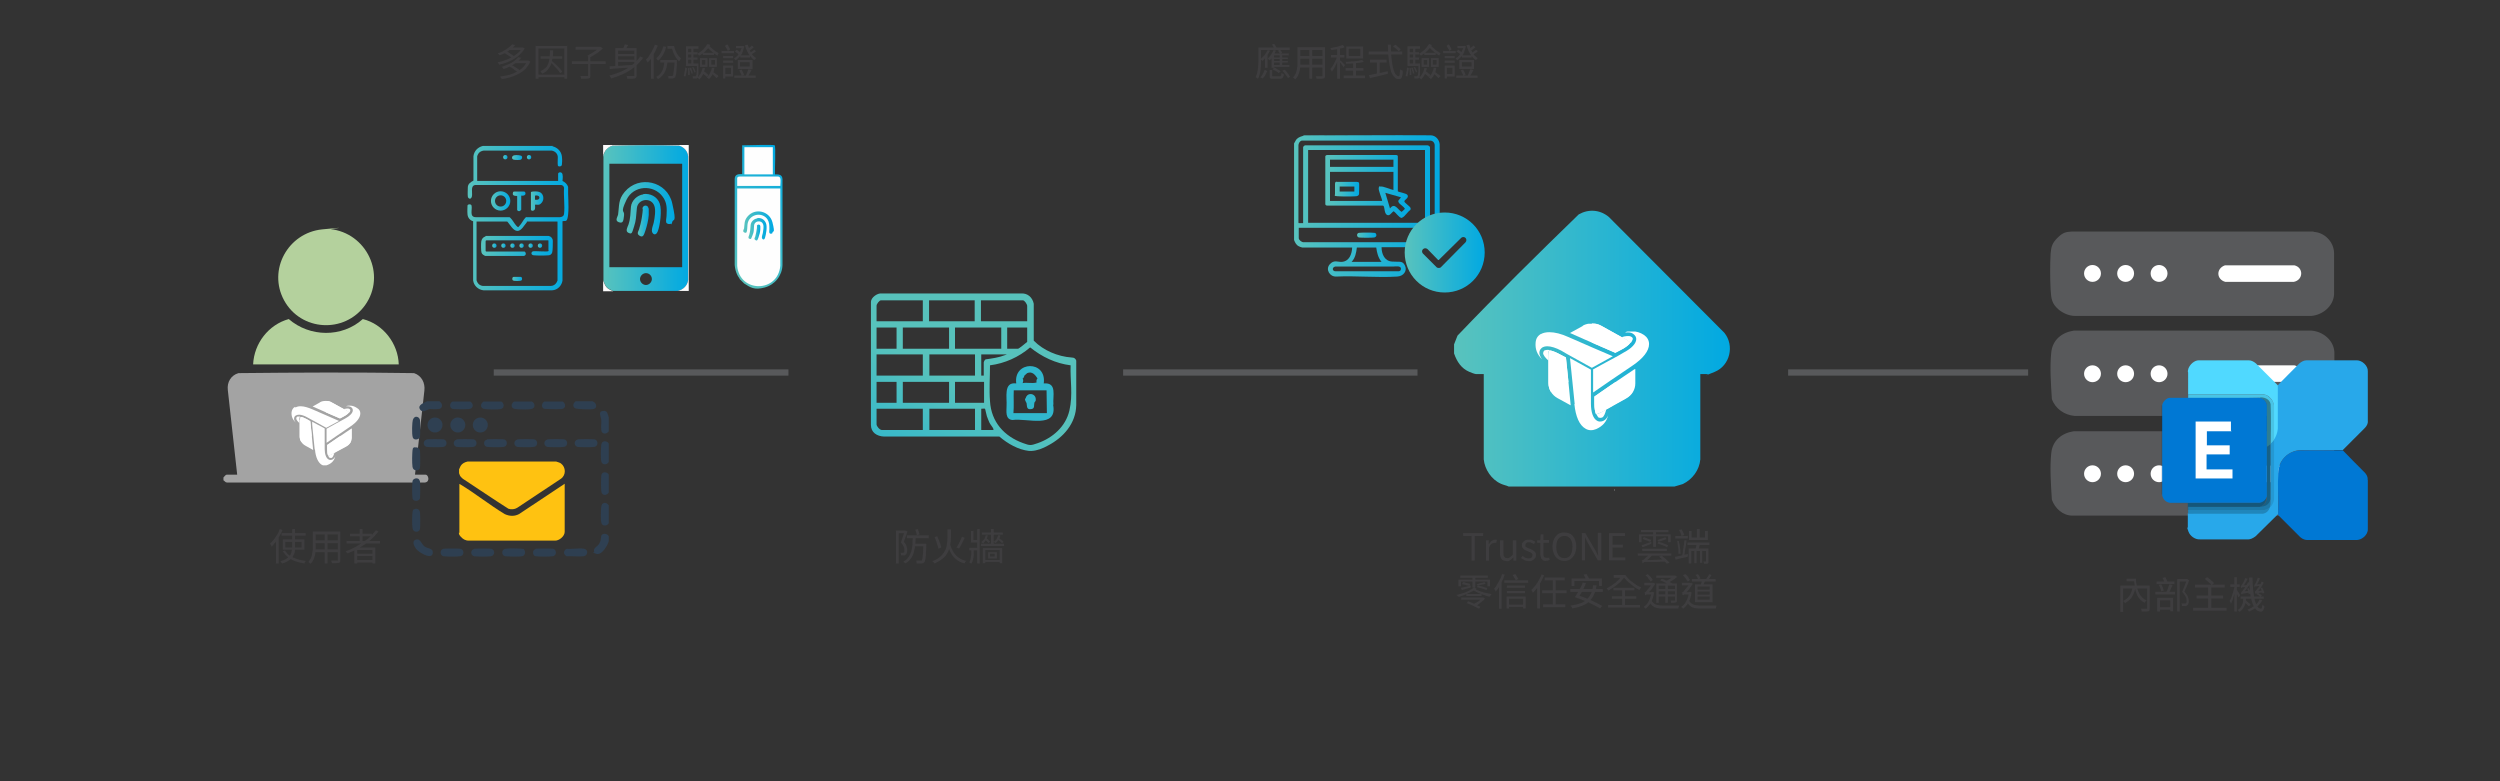 <svg xmlns="http://www.w3.org/2000/svg" xmlns:xlink="http://www.w3.org/1999/xlink" viewBox="0 0 800 250"><rect x="0" y="0" width="800" height="250" fill="#333333" stroke="none"/><defs><style>      .st0, .st1 {        fill: none;      }      .st2 {        fill: #1d79a9;      }      .st3 {        fill: #58595b;      }      .st4 {        fill: url(#linear-gradient2);      }      .st5 {        fill: url(#linear-gradient1);      }      .st6 {        fill: url(#linear-gradient9);      }      .st7 {        fill: url(#linear-gradient3);      }      .st8 {        fill: url(#linear-gradient6);      }      .st9 {        fill: url(#linear-gradient8);      }      .st10 {        fill: url(#linear-gradient7);      }      .st11 {        fill: url(#linear-gradient5);      }      .st12 {        fill: url(#linear-gradient4);      }      .st13 {        fill: #134058;      }      .st14 {        fill: #002847;      }      .st15 {        fill: #414042;      }      .st16 {        fill: #5ab4e1;      }      .st17 {        fill: url(#linear-gradient30);      }      .st18 {        fill: url(#linear-gradient28);      }      .st19 {        fill: url(#linear-gradient29);      }      .st20 {        fill: url(#linear-gradient18);      }      .st21 {        fill: url(#linear-gradient13);      }      .st22 {        fill: url(#linear-gradient12);      }      .st23 {        fill: url(#linear-gradient15);      }      .st24 {        fill: url(#linear-gradient16);      }      .st25 {        fill: url(#linear-gradient11);      }      .st26 {        fill: url(#linear-gradient10);      }      .st27 {        fill: url(#linear-gradient17);      }      .st28 {        fill: url(#linear-gradient14);      }      .st29 {        fill: url(#linear-gradient19);      }      .st30 {        fill: url(#linear-gradient23);      }      .st31 {        fill: url(#linear-gradient22);      }      .st32 {        fill: url(#linear-gradient24);      }      .st33 {        fill: url(#linear-gradient25);      }      .st34 {        fill: url(#linear-gradient21);      }      .st35 {        fill: url(#linear-gradient20);      }      .st36 {        fill: url(#linear-gradient27);      }      .st37 {        fill: url(#linear-gradient26);      }      .st38 {        fill: #2086bb;      }      .st39 {        fill: #15577a;      }      .st40 {        fill: #002846;      }      .st41 {        fill: url(#linear-gradient);      }      .st42 {        fill: #0078d4;      }      .st43 {        fill: #ffc211;      }      .st44 {        fill: #0e4561;      }      .st45 {        fill: #b4d19d;      }      .st46 {        fill: #2e3f51;      }      .st47 {        isolation: isolate;      }      .st48 {        fill: #28a8ea;      }      .st49 {        clip-path: url(#clippath-17);      }      .st50 {        clip-path: url(#clippath-19);      }      .st51 {        clip-path: url(#clippath-11);      }      .st52 {        clip-path: url(#clippath-16);      }      .st53 {        clip-path: url(#clippath-18);      }      .st54 {        clip-path: url(#clippath-10);      }      .st55 {        clip-path: url(#clippath-15);      }      .st56 {        clip-path: url(#clippath-13);      }      .st57 {        clip-path: url(#clippath-14);      }      .st58 {        clip-path: url(#clippath-12);      }      .st59 {        clip-path: url(#clippath-26);      }      .st60 {        clip-path: url(#clippath-20);      }      .st61 {        clip-path: url(#clippath-21);      }      .st62 {        clip-path: url(#clippath-22);      }      .st63 {        clip-path: url(#clippath-23);      }      .st64 {        clip-path: url(#clippath-24);      }      .st65 {        clip-path: url(#clippath-25);      }      .st66 {        mix-blend-mode: multiply;      }      .st67 {        fill: #2498d3;      }      .st68 {        clip-path: url(#clippath-1);      }      .st69 {        clip-path: url(#clippath-3);      }      .st70 {        clip-path: url(#clippath-4);      }      .st71 {        clip-path: url(#clippath-2);      }      .st72 {        clip-path: url(#clippath-7);      }      .st73 {        clip-path: url(#clippath-6);      }      .st74 {        clip-path: url(#clippath-9);      }      .st75 {        clip-path: url(#clippath-8);      }      .st76 {        clip-path: url(#clippath-5);      }      .st77 {        fill: #31b7cd;      }      .st78 {        fill: #234650;      }      .st79 {        fill: #fff;      }      .st80 {        fill: #a3a3a3;      }      .st81 {        fill: #214550;      }      .st82 {        fill: #176187;      }      .st1 {        stroke: #58595b;        stroke-miterlimit: 10;        stroke-width: 2px;      }      .st83 {        fill: #46bdc4;      }      .st84 {        fill: #003158;      }      .st85 {        opacity: .8;      }      .st86 {        fill: #4eb7ed;      }      .st87 {        fill: #50d9ff;      }      .st88 {        fill: #fefefe;      }      .st89 {        fill: #173c4f;      }      .st90 {        fill: #2e7e93;      }      .st91 {        fill: #0d384e;      }      .st92 {        fill: #124561;      }      .st93 {        fill: #2f4052;      }      .st94 {        fill: #48c4e6;      }      .st95 {        clip-path: url(#clippath);      }      .st96 {        fill: #fdfdfd;      }    </style><linearGradient id="linear-gradient" x1="157.1" y1="64.3" x2="163.3" y2="64.3" gradientUnits="userSpaceOnUse"><stop offset="0" stop-color="#59c3bd"></stop><stop offset="1" stop-color="#01a9e2"></stop></linearGradient><linearGradient id="linear-gradient1" x1="169.8" y1="64.3" x2="173.9" y2="64.3" xlink:href="#linear-gradient"></linearGradient><linearGradient id="linear-gradient2" x1="164.1" y1="64.3" x2="168.2" y2="64.3" xlink:href="#linear-gradient"></linearGradient><linearGradient id="linear-gradient3" x1="149.4" y1="69.8" x2="181.7" y2="69.8" xlink:href="#linear-gradient"></linearGradient><linearGradient id="linear-gradient4" x1="154" y1="78.7" x2="177" y2="78.7" xlink:href="#linear-gradient"></linearGradient><linearGradient id="linear-gradient5" x1="163.9" y1="89.3" x2="167.1" y2="89.3" xlink:href="#linear-gradient"></linearGradient><linearGradient id="linear-gradient6" x1="160.4" y1="78.6" x2="161.8" y2="78.6" xlink:href="#linear-gradient"></linearGradient><linearGradient id="linear-gradient7" x1="169.2" y1="78.6" x2="170.5" y2="78.6" xlink:href="#linear-gradient"></linearGradient><linearGradient id="linear-gradient8" x1="157.5" y1="78.6" x2="158.9" y2="78.6" xlink:href="#linear-gradient"></linearGradient><linearGradient id="linear-gradient9" x1="172.1" y1="78.6" x2="173.4" y2="78.6" xlink:href="#linear-gradient"></linearGradient><linearGradient id="linear-gradient10" x1="163.4" y1="78.6" x2="164.7" y2="78.6" xlink:href="#linear-gradient"></linearGradient><linearGradient id="linear-gradient11" x1="166.3" y1="78.6" x2="167.6" y2="78.6" xlink:href="#linear-gradient"></linearGradient><linearGradient id="linear-gradient12" x1="163.9" y1="50.4" x2="167.1" y2="50.4" xlink:href="#linear-gradient"></linearGradient><linearGradient id="linear-gradient13" x1="161" y1="50.3" x2="162.4" y2="50.3" xlink:href="#linear-gradient"></linearGradient><linearGradient id="linear-gradient14" x1="168.6" y1="50.3" x2="170" y2="50.3" xlink:href="#linear-gradient"></linearGradient><linearGradient id="linear-gradient15" x1="193" y1="69.8" x2="220.2" y2="69.8" xlink:href="#linear-gradient"></linearGradient><linearGradient id="linear-gradient16" x1="197.5" y1="65" x2="215.4" y2="65" xlink:href="#linear-gradient"></linearGradient><linearGradient id="linear-gradient17" x1="200.4" y1="68.4" x2="211.4" y2="68.4" xlink:href="#linear-gradient"></linearGradient><linearGradient id="linear-gradient18" x1="204.1" y1="70.8" x2="207.6" y2="70.8" xlink:href="#linear-gradient"></linearGradient><linearGradient id="linear-gradient19" x1="230.5" y1="63.6" x2="268.6" y2="63.6" gradientTransform="translate(21.4 200) rotate(-45)" xlink:href="#linear-gradient"></linearGradient><linearGradient id="linear-gradient20" x1="271.1" y1="49.4" x2="280.4" y2="49.4" gradientTransform="translate(-33.1 21.9)" xlink:href="#linear-gradient"></linearGradient><linearGradient id="linear-gradient21" x1="272.6" y1="51.1" x2="278.3" y2="51.1" gradientTransform="translate(-33.1 21.9)" xlink:href="#linear-gradient"></linearGradient><linearGradient id="linear-gradient22" x1="274.5" y1="52.4" x2="276.3" y2="52.4" gradientTransform="translate(-33.1 21.9)" xlink:href="#linear-gradient"></linearGradient><clipPath id="clippath"><rect class="st0" x="93.1" y="127.3" width="22.4" height="22.4"></rect></clipPath><clipPath id="clippath-1"><rect class="st0" x="93.1" y="127.3" width="22.4" height="22.4"></rect></clipPath><clipPath id="clippath-2"><rect class="st0" x="93.1" y="127.3" width="22.4" height="22.4"></rect></clipPath><clipPath id="clippath-3"><path class="st0" d="M112.5,137.1c-2.9,1.9-6.9,4.7-7.8,5.3v1.4c0,.9.1,1.5.3,2,.3,0,.6-.2.8-.3,0,0,0,0,.1,0l1.9-1,.4-.2,2.6-1.4c1.1-.6,1.8-1.7,1.8-2.9v-2.8s0,0-.1,0M95.9,134.3h0s0,0,0,0h0s0,0,0,0v5.4c0,1.2.7,2.3,1.8,2.9l2.5,1.4s0,0,0-.1c-.3-3.4-.8-8-.9-9.1l-1.2-.7c-.8-.4-1.5-.7-1.9-.7,0,.3-.2.6-.2,1M102.5,128.7l-2.5,1.4s0,0,.1,0c3.2,1.4,7.7,3.4,8.7,3.8l1.3-.7c.8-.4,1.3-.9,1.6-1.2-.2-.2-.5-.4-.8-.6l-4.9-2.7c-.5-.3-1.1-.4-1.8-.4s-1.2.1-1.8.4"></path></clipPath><clipPath id="clippath-4"><path class="st0" d="M112.5,137.1c-2.9,1.9-6.9,4.7-7.8,5.3v1.4c0,.9.1,1.5.3,2,.3,0,.7-.2,1-.4l1.8-1,.5-.3,2.6-1.4c1.1-.6,1.8-1.7,1.8-2.9v-2.8s0,0-.1,0M95.9,134.3v5.4c0,1.2.7,2.3,1.8,2.9l2.5,1.4s0,0,0-.1c-.3-3.4-.8-8-.9-9.1l-1.2-.7c-.8-.4-1.5-.7-1.9-.7,0,.3-.2.6-.2,1M102.5,128.7l-2.5,1.4s0,0,.1,0c3.2,1.4,7.7,3.4,8.7,3.8l1.3-.7c.8-.4,1.3-.9,1.6-1.2-.2-.2-.5-.4-.8-.6l-4.9-2.7c-.5-.3-1.1-.4-1.8-.4s-1.2.1-1.8.4"></path></clipPath><clipPath id="clippath-5"><rect class="st0" x="95.5" y="132.2" width="8.8" height="9.7"></rect></clipPath><clipPath id="clippath-6"><polygon class="st0" points="104.3 137.1 95.5 141.9 95.5 132.2 104.3 137.1"></polygon></clipPath><clipPath id="clippath-7"><rect class="st0" x="104.3" y="137.1" width="8.8" height="9.7"></rect></clipPath><clipPath id="clippath-8"><polygon class="st0" points="104.3 137.1 113 141.9 104.3 146.7 104.3 137.1"></polygon></clipPath><clipPath id="clippath-9"><rect class="st0" x="104.3" y="127.4" width="8.8" height="9.7"></rect></clipPath><clipPath id="clippath-10"><polygon class="st0" points="104.3 137.1 104.3 127.4 113 132.2 104.3 137.1"></polygon></clipPath><clipPath id="clippath-11"><path class="st0" d="M94.4,130.2c-.6.3-1,.9-1.1,1.7-.1,1.3.3,2.3,1.3,3.3-.3-.4-.5-.8-.5-1.2,0-.7.4-1,.7-1.1.2-.1.5-.2.9-.2.7,0,1.7.3,2.7.9l1.1.6,4.9,2.7,4.1-2.2c-1.3-.6-5.5-2.4-8.5-3.7-1.4-.6-2.7-1-3.8-1-.6,0-1.2.1-1.6.4"></path></clipPath><clipPath id="clippath-12"><path class="st0" d="M100.8,143.9c.2,2.4,1,4.1,2.1,4.8.6.4,1.3.4,2.1,0,1.2-.5,2-1.4,2.3-2.7-.2.5-.5.8-.8,1-.6.3-1.1.2-1.4,0-.7-.4-1.2-1.6-1.2-3.3v-6.6l-4.1-2.2c.1,1.4.6,5.7.9,8.9"></path></clipPath><clipPath id="clippath-13"><path class="st0" d="M110.8,130c.6,0,1,0,1.4.2.6.3.7.8.7,1.1,0,.8-.9,1.8-2.4,2.6l-1.1.6-2.2,1.2-2.7,1.5v4.5c1.2-.8,4.9-3.4,7.6-5.2,2.1-1.4,3.2-2.9,3.2-4.2,0-.7-.3-1.3-1-1.7-.7-.5-1.5-.8-2.3-.8-.4,0-.8,0-1.3.2"></path></clipPath><linearGradient id="linear-gradient23" x1="414" y1="65.9" x2="460.7" y2="65.9" xlink:href="#linear-gradient"></linearGradient><linearGradient id="linear-gradient24" x1="416.9" y1="43.3" x2="457.8" y2="43.3" xlink:href="#linear-gradient"></linearGradient><linearGradient id="linear-gradient25" x1="434.2" y1="75.2" x2="440.5" y2="75.2" xlink:href="#linear-gradient"></linearGradient><linearGradient id="linear-gradient26" x1="424.1" y1="59.7" x2="451.4" y2="59.7" xlink:href="#linear-gradient"></linearGradient><linearGradient id="linear-gradient27" x1="427.2" y1="60.5" x2="435" y2="60.5" xlink:href="#linear-gradient"></linearGradient><linearGradient id="linear-gradient28" x1="449.5" y1="80.8" x2="475.1" y2="80.8" xlink:href="#linear-gradient"></linearGradient><linearGradient id="linear-gradient29" x1="-736.1" y1="507.2" x2="-917.5" y2="850.3" gradientTransform="translate(439 12.6) scale(.2)" gradientUnits="userSpaceOnUse"><stop offset="0" stop-color="#57c2bc"></stop><stop offset="1" stop-color="#00a9e2"></stop></linearGradient><linearGradient id="linear-gradient30" x1="465.4" y1="111.5" x2="553.7" y2="111.5" xlink:href="#linear-gradient"></linearGradient><clipPath id="clippath-14"><rect class="st0" x="491" y="102" width="37" height="37"></rect></clipPath><clipPath id="clippath-15"><rect class="st0" x="491" y="102" width="37" height="37"></rect></clipPath><clipPath id="clippath-16"><path class="st0" d="M523.1,118.1c-4.8,3.2-11.4,7.7-12.9,8.8v2.3c0,1.5.2,2.5.5,3.3.5-.1,1-.3,1.4-.5,0,0,.1,0,.2,0l3.1-1.7.7-.4,4.3-2.4c1.8-1,2.9-2.8,2.9-4.8v-4.6c0,0-.1,0-.2.1M495.5,113.6h0s0,0,0,0h0s0,0,0,0v9c0,2,1.1,3.8,2.9,4.8l4.2,2.3c0,0,0-.2,0-.2-.5-5.6-1.3-13.3-1.5-15.1l-2.1-1.1c-1.3-.7-2.4-1.1-3.2-1.2-.2.5-.3,1-.3,1.6M506.5,104.3l-4.2,2.3c0,0,.2,0,.2,0,5.3,2.4,12.7,5.5,14.4,6.3l2.1-1.1c1.3-.7,2.2-1.4,2.7-2.1-.4-.4-.8-.7-1.3-1l-8.1-4.5c-.9-.5-1.9-.7-2.9-.7s-2,.2-2.9.7"></path></clipPath><clipPath id="clippath-17"><path class="st0" d="M523.1,118.1c-4.8,3.2-11.4,7.7-12.9,8.8v2.3c0,1.5.2,2.5.5,3.3.5-.1,1.1-.3,1.6-.6l2.9-1.6.8-.5,4.3-2.4c1.8-1,2.9-2.8,2.9-4.8v-4.6c0,0-.1,0-.2.1M495.5,113.6v9c0,2,1.1,3.8,2.9,4.8l4.2,2.3c0,0,0-.2,0-.2-.5-5.6-1.3-13.3-1.5-15.1l-2.1-1.1c-1.3-.7-2.4-1.1-3.2-1.2-.2.5-.3,1.1-.3,1.6M506.5,104.3l-4.2,2.3c0,0,.2,0,.2,0,5.3,2.4,12.7,5.5,14.4,6.3l2.1-1.1c1.3-.7,2.2-1.4,2.7-2.1-.4-.4-.8-.7-1.3-1l-8.1-4.5c-.9-.5-1.9-.7-2.9-.7s-2,.2-2.9.7"></path></clipPath><clipPath id="clippath-18"><rect class="st0" x="494.9" y="110.1" width="14.5" height="16"></rect></clipPath><clipPath id="clippath-19"><polygon class="st0" points="509.4 118.1 494.9 126.1 494.9 110.1 509.4 118.1"></polygon></clipPath><clipPath id="clippath-20"><rect class="st0" x="509.4" y="118.1" width="14.5" height="16"></rect></clipPath><clipPath id="clippath-21"><polygon class="st0" points="509.4 118.1 523.9 126.1 509.4 134.1 509.4 118.1"></polygon></clipPath><clipPath id="clippath-22"><rect class="st0" x="509.4" y="102.1" width="14.5" height="16"></rect></clipPath><clipPath id="clippath-23"><polygon class="st0" points="509.4 118.1 509.4 102.1 523.9 110.1 509.4 118.1"></polygon></clipPath><clipPath id="clippath-24"><path class="st0" d="M493.2,106.8c-1.1.6-1.7,1.5-1.8,2.8-.2,2.1.5,3.9,2.1,5.4-.5-.7-.9-1.4-.9-2,0-1.1.6-1.6,1.1-1.9.4-.2.9-.3,1.4-.3,1.2,0,2.8.5,4.5,1.4l1.7,1,8.1,4.5,6.7-3.7c-2.2-.9-9.1-3.9-14.1-6.1-2.4-1.1-4.5-1.6-6.2-1.6-1.1,0-2,.2-2.7.6"></path></clipPath><clipPath id="clippath-25"><path class="st0" d="M503.8,129.3c.4,4,1.6,6.8,3.6,7.9,1,.6,2.2.6,3.4.1,2-.9,3.3-2.3,3.8-4.4-.3.8-.8,1.4-1.4,1.7-1,.5-1.8.3-2.2,0-1.2-.7-1.9-2.7-1.9-5.4v-10.9l-6.7-3.7c.2,2.3,1,9.5,1.5,14.7"></path></clipPath><clipPath id="clippath-26"><path class="st0" d="M520.2,106.4c1-.1,1.7,0,2.2.3,1,.6,1.2,1.3,1.2,1.8,0,1.4-1.5,3-4,4.3l-1.7,1-3.7,2-4.4,2.4v7.4c2-1.4,8.1-5.6,12.6-8.6,3.4-2.3,5.3-4.7,5.3-6.9,0-1.2-.6-2.2-1.6-2.9-1.2-.8-2.5-1.2-3.9-1.2-.7,0-1.4,0-2.1.3"></path></clipPath></defs><g class="st47"><g id="Layer_1"><g id="_x34_dPjrD.tif"><g><path class="st45" d="M105.6,73.3c11.7,1.2,18.2,14.6,11.2,24.4-6.6,9.1-20.5,8.3-25.9-1.6-5.3-9.8,1.3-21.6,12.2-22.7s1.8,0,2.5,0Z"></path><path class="st80" d="M71.5,152.8c.2-.2.7-.9,1-.9h3.4l-3-27.1c-.3-2.5,1-4.7,3.4-5.4,18.7-.2,37.5-.3,56.2,0,2.4.8,3.6,3.1,3.3,5.6l-3,26.9h3.4c.9,0,1.5,2.3-.2,2.5h-63.4c-.5,0-.7-.5-1.1-.7v-.9Z"></path><path class="st45" d="M127.6,116.6h-46.6c.3-6.7,4.9-12.7,11.4-14.5,6.7,5.8,17,6,23.7,0,6.5,1.6,11.3,7.8,11.5,14.5Z"></path></g></g><line class="st1" x1="158" y1="119.2" x2="252.3" y2="119.2"></line><line class="st1" x1="359.4" y1="119.2" x2="453.6" y2="119.2"></line><line class="st1" x1="572.2" y1="119.2" x2="649" y2="119.2"></line><g class="st85"><path class="st15" d="M470.9,179.4v-7.9h-2.7v-.9h6.4v.9h-2.7v7.9h-1.1Z"></path><path class="st15" d="M475.5,179.4v-6.5h.9v1.2h.1c.2-.4.5-.7.8-1,.3-.2.7-.4,1-.4s.3,0,.4,0c.1,0,.2,0,.3.1l-.2.9c-.1,0-.2,0-.3,0s-.2,0-.3,0c-.3,0-.5.1-.9.3-.3.2-.6.6-.8,1.2v4.2h-1.1Z"></path><path class="st15" d="M482,179.5c-.7,0-1.2-.2-1.5-.6-.3-.4-.5-1.1-.5-1.9v-4.1h1.1v4c0,.6,0,1,.3,1.3.2.3.5.4.9.4s.6,0,.9-.3c.3-.2.6-.5.9-.8v-4.6h1.1v6.5h-.9v-1h-.1c-.3.4-.6.6-1,.9-.3.2-.7.3-1.2.3Z"></path><path class="st15" d="M489.1,179.5c-.5,0-.9,0-1.3-.3-.4-.2-.8-.4-1.1-.6l.5-.7c.3.2.6.4.9.6.3.1.7.2,1,.2s.8,0,1-.3c.2-.2.3-.4.3-.7s0-.4-.2-.6c-.1-.1-.3-.3-.6-.4-.2-.1-.5-.2-.7-.3-.3-.1-.6-.3-.9-.4-.3-.1-.5-.3-.7-.6-.2-.2-.3-.5-.3-.9s0-.7.3-.9c.2-.3.4-.5.8-.7.3-.2.7-.2,1.2-.2s.8,0,1.1.2c.3.1.6.3.9.5l-.5.7c-.2-.2-.5-.3-.7-.4-.2-.1-.5-.2-.8-.2-.4,0-.7,0-.9.3-.2.2-.3.4-.3.7s0,.4.2.5c.1.1.3.2.5.3s.4.2.7.3c.2,0,.5.2.7.3.2.1.4.2.6.4.2.1.3.3.5.5s.2.5.2.8,0,.7-.3,1c-.2.3-.4.5-.8.7-.3.2-.8.3-1.3.3Z"></path><path class="st15" d="M494.8,179.5c-.5,0-.8,0-1.1-.3-.3-.2-.5-.4-.6-.8s-.2-.7-.2-1.1v-3.6h-1v-.8h1c0,0,.1-1.9.1-1.9h.9v1.8h1.8v.9h-1.8v3.6c0,.4,0,.7.2.9.1.2.4.3.8.3s.2,0,.4,0c.1,0,.3,0,.4-.1l.2.8c-.2,0-.4.1-.6.2s-.4,0-.6,0Z"></path><path class="st15" d="M500.6,179.5c-.7,0-1.4-.2-2-.6-.6-.4-1-.9-1.3-1.6-.3-.7-.5-1.5-.5-2.4s.2-1.8.5-2.4c.3-.7.8-1.2,1.3-1.6.6-.4,1.2-.5,2-.5s1.4.2,2,.5c.6.4,1,.9,1.3,1.6.3.7.5,1.5.5,2.4s-.2,1.7-.5,2.4c-.3.7-.8,1.2-1.3,1.6-.6.4-1.2.6-2,.6ZM500.6,178.6c.5,0,1-.1,1.4-.4.4-.3.7-.7.9-1.3s.3-1.2.3-1.9-.1-1.4-.3-1.9-.5-.9-.9-1.2c-.4-.3-.9-.4-1.4-.4s-1,.1-1.4.4c-.4.3-.7.7-.9,1.2s-.3,1.2-.3,1.9.1,1.4.3,1.9.5,1,.9,1.3c.4.3.9.4,1.4.4Z"></path><path class="st15" d="M506.2,179.4v-8.8h1.1l3.2,5.5.9,1.8h0c0-.4,0-.9-.1-1.4,0-.5,0-.9,0-1.4v-4.6h1.1v8.8h-1.1l-3.2-5.6-.9-1.8h0c0,.4,0,.9,0,1.4s0,.9,0,1.4v4.6h-1Z"></path><path class="st15" d="M514.9,179.4v-8.8h5.1v.9h-4v2.8h3.3v.9h-3.3v3.2h4.1v.9h-5.2Z"></path><path class="st15" d="M524.1,177.1h10.7v.7h-10.7v-.7ZM524.4,171h10.2v2.5h-.8v-1.9h-8.5v1.9h-.8v-2.5ZM525.1,169.6h8.8v.7h-8.8v-.7ZM525.3,174.5c.4-.1.9-.3,1.4-.5.5-.2,1.1-.4,1.7-.6v.6c-.4.2-.9.4-1.4.6-.5.2-1,.4-1.4.5l-.3-.7ZM525.6,180.2c0,0,0-.2,0-.3,0-.1,0-.2-.1-.3,0-.1,0-.2-.1-.3,0,0,.2,0,.3-.1.1,0,.2-.1.4-.2,0,0,.2-.2.4-.4.2-.2.4-.4.7-.6.2-.2.5-.5.7-.7l.9.3c-.4.4-.8.8-1.2,1.2-.4.4-.9.7-1.3,1h0c-.1,0-.2.1-.3.2,0,0-.1,0-.2.1,0,0,0,.1,0,.2ZM525.5,175.6h7.9v.7h-7.9v-.7ZM525.6,180.2v-.6l.6-.3,6.9-.3c0,.1,0,.2,0,.4s0,.2,0,.3c-1.1,0-2,0-2.8.1-.8,0-1.5,0-2,0-.5,0-1,0-1.3,0-.3,0-.6,0-.8,0-.2,0-.3,0-.4,0-.1,0-.2,0-.3,0ZM525.7,172.4l.3-.5c.3,0,.5.2.8.3.3.1.6.2.9.3.3.1.5.2.7.3l-.3.6c-.2,0-.4-.2-.7-.3-.3-.1-.5-.2-.8-.3s-.6-.2-.9-.3ZM529,169.9h.9v5.1h-.9v-5.1ZM532.9,171.9l.4.6c-.2.1-.5.2-.8.3-.3.1-.6.2-.9.3s-.6.2-.9.2l-.3-.5c.3,0,.5-.2.8-.3.3-.1.6-.2.9-.3.3-.1.6-.2.8-.3ZM530.4,174l.3-.6c.3,0,.7.2,1.1.3.4.1.7.3,1.1.4.3.1.6.3.9.4l-.3.6c-.2-.1-.5-.2-.9-.4-.3-.1-.7-.3-1.1-.4-.4-.1-.7-.3-1.1-.4ZM531,178.1l.7-.3c.3.2.6.5.9.7.3.3.6.5.9.8.3.3.5.5.7.7l-.8.4c-.2-.2-.4-.5-.7-.7-.3-.3-.6-.5-.9-.8-.3-.3-.6-.5-.9-.8Z"></path><path class="st15" d="M536,178.2c.5-.1,1.1-.2,1.9-.4.7-.2,1.5-.4,2.2-.5v.8c-.6.2-1.3.4-2,.5s-1.3.3-1.9.5l-.2-.9ZM536.1,171.5h4v.8h-4v-.8ZM536.5,173.1h.7c0,.3.2.8.3,1.3,0,.5.1,1,.2,1.5,0,.5,0,.9.1,1.3h-.7c0-.3,0-.7,0-1.2s-.1-1-.2-1.5c0-.5-.2-1-.2-1.4ZM537.3,169.6l.8-.2c.2.3.3.6.5.9s.3.6.3.9l-.8.3c0-.2-.2-.5-.3-.9s-.3-.6-.5-.9ZM538.9,172.9h.8c0,.5-.1,1-.2,1.4,0,.4-.1.9-.2,1.3s-.2.9-.2,1.3c0,.4-.2.8-.2,1.1h-.6c0-.5.2-.8.2-1.3,0-.4.1-.9.2-1.3,0-.5.1-.9.2-1.3,0-.4.1-.9.1-1.2ZM540,173.6h7v.8h-7v-.8ZM540.3,175.5h6v.8h-5.1v4h-.8v-4.8ZM540.5,169.9h.8v2.1h4.3v-2.1h.9v2.9h-6v-2.9ZM542.2,175.8h.7v4.4h-.7v-4.4ZM543,173.9l1,.2c-.1.3-.2.7-.3,1-.1.4-.2.7-.3.9l-.8-.2c0-.3.1-.6.2-1,0-.4.1-.7.2-1ZM543,169.3h.9v3.1h-.9v-3.1ZM544,175.8h.7v4.3h-.7v-4.3ZM545.9,175.5h.8v4c0,.2,0,.3,0,.5s-.1.2-.2.3-.3.1-.5.1-.4,0-.7,0c0-.1,0-.2-.1-.4,0-.1-.1-.3-.2-.3.2,0,.3,0,.5,0s.2,0,.3,0c0,0,.1,0,.1-.1v-4Z"></path><path class="st15" d="M471.7,188l.8.4c-.5.4-1,.7-1.7,1-.6.3-1.3.6-2,.9-.7.3-1.3.5-2,.7,0,0-.1-.1-.2-.2s-.2-.2-.3-.2-.2-.1-.2-.2c.7-.2,1.4-.4,2.1-.6.7-.2,1.3-.5,1.9-.8.6-.3,1.1-.6,1.6-1ZM466.6,185.5h10.2v2.1h-.8v-1.5h-8.5v1.5h-.8v-2.1ZM467.3,184.2h8.8v.7h-8.8v-.7ZM467.5,188.1c.4,0,.9-.2,1.4-.3.5-.1,1.1-.2,1.7-.4v.6c-.4.1-.9.3-1.4.4-.5.1-.9.3-1.4.4l-.3-.7ZM467.6,191.2h6.9v.7h-6.9v-.7ZM467.9,186.8l.3-.5c.3,0,.5,0,.8.2.3,0,.6.1.8.2.3,0,.5.1.7.2l-.3.6c-.2,0-.4-.1-.7-.2-.3,0-.5-.2-.8-.2-.3,0-.6-.1-.8-.2ZM469.2,190.1h4.9v.6h-4.9v-.6ZM469.4,193l.4-.6c.3.1.7.3,1,.4.4.2.7.3,1.1.5s.7.3,1,.5c.3.1.6.3.8.4l-.4.6c-.2-.1-.5-.3-.8-.4-.3-.2-.7-.3-1-.5-.4-.2-.7-.3-1.1-.5s-.7-.3-1-.4ZM471.2,184.4h.9v3.6h-.9v-3.6ZM471.9,188.4c.2.2.6.3,1,.5.4.2.8.3,1.3.5s1,.3,1.5.4c.5.1,1.1.2,1.6.3,0,0-.2.2-.3.4-.1.1-.2.3-.3.4-.5,0-1-.2-1.5-.4-.5-.2-1-.3-1.5-.5-.5-.2-.9-.4-1.3-.6-.4-.2-.7-.4-1-.6l.5-.4ZM474.3,191.2h.3s.6.3.6.3c-.2.3-.5.6-.9.9-.4.3-.7.6-1.1.9-.4.3-.7.5-1.1.6,0,0-.1-.2-.3-.3-.1-.1-.2-.2-.3-.3.3-.1.6-.3,1-.5.4-.2.7-.5,1-.7.3-.3.6-.5.8-.7v-.2ZM472.6,187.9l.3-.5c.3,0,.7.1,1,.2.4,0,.7.2,1.1.3.3.1.6.2.9.3l-.2.6c-.2,0-.5-.2-.8-.3-.3-.1-.7-.2-1.1-.3-.4-.1-.7-.2-1.1-.3ZM475,186.3l.4.5c-.2,0-.5.2-.8.2s-.6.1-.9.2c-.3,0-.6.1-.8.2l-.3-.5c.2,0,.5-.1.8-.2.3,0,.6-.2.9-.2.3,0,.5-.2.7-.2Z"></path><path class="st15" d="M480.7,183.7l.8.2c-.2.7-.5,1.3-.8,2-.3.7-.7,1.3-1,1.9s-.8,1.1-1.1,1.5c0,0,0-.1-.1-.3,0-.1-.1-.2-.2-.3,0-.1-.1-.2-.2-.3.4-.4.7-.8,1-1.4.3-.5.6-1.1.9-1.6s.5-1.2.7-1.8ZM479.7,186.9l.8-.8h0v8.7h-.8v-7.9ZM481.4,185.7h7.6v.8h-7.6v-.8ZM482.1,190.9h6.1v3.8h-.8v-3.1h-4.5v3.1h-.8v-3.9ZM482.2,187.4h5.8v.7h-5.8v-.7ZM482.2,189.1h5.8v.7h-5.8v-.7ZM482.6,193.5h5.1v.7h-5.1v-.7ZM484.1,184l.8-.3c.2.2.3.5.5.8s.3.5.4.8l-.8.4c0-.2-.2-.5-.4-.8-.2-.3-.3-.6-.5-.8Z"></path><path class="st15" d="M493.2,183.8l.9.3c-.3.7-.6,1.4-1,2.1s-.8,1.3-1.2,1.9c-.4.6-.9,1.1-1.4,1.6,0,0,0-.2-.1-.3,0-.1-.1-.2-.2-.3,0-.1-.1-.2-.2-.3.4-.4.9-.9,1.3-1.4.4-.5.8-1.1,1.1-1.7.3-.6.7-1.2.9-1.8ZM491.9,187l.9-.9h0v8.6h-.9v-7.8ZM493.5,188.9h7.8v.9h-7.8v-.9ZM493.8,193.4h7.1v.9h-7.1v-.9ZM494.3,184.8h6.4v.9h-6.4v-.9ZM496.9,185.3h.9v8.4h-.9v-8.4Z"></path><path class="st15" d="M502.5,188.5h10.4v.9h-10.4v-.9ZM509.8,187.3h1.1c-.2,1.3-.5,2.3-.9,3.1s-.9,1.5-1.5,2.1c-.6.6-1.4,1-2.3,1.4-.9.3-1.9.6-3.1.8,0,0,0-.2-.1-.3,0-.1-.1-.2-.2-.3,0-.1-.2-.2-.2-.3,1.2-.2,2.2-.4,3-.7.9-.3,1.6-.7,2.1-1.2s1-1.1,1.4-1.9.6-1.7.7-2.8ZM502.8,185.1h9.8v2.4h-.9v-1.6h-7.9v1.6h-.9v-2.4ZM503.9,191.1c.2-.3.5-.6.7-1,.2-.4.5-.8.7-1.2.2-.4.5-.8.7-1.3s.4-.8.5-1.2l1,.2c-.2.4-.3.8-.5,1.2s-.4.8-.6,1.2c-.2.4-.5.8-.7,1.2-.2.4-.4.7-.6.9h-1.1ZM503.9,191.1l.6-.7c.7.2,1.4.4,2.2.7.8.3,1.5.6,2.2.9.7.3,1.4.6,2.1,1,.6.3,1.2.6,1.7.9l-.7.8c-.4-.3-1-.6-1.6-.9s-1.3-.7-2-1c-.7-.3-1.5-.6-2.2-.9s-1.5-.5-2.2-.8ZM506.7,183.9l1-.2c.2.3.3.5.5.9.2.3.3.6.4.8l-1,.3c0-.2-.2-.5-.3-.8-.1-.3-.3-.6-.5-.9Z"></path><path class="st15" d="M519.3,184l.7.5c-.3.4-.7.8-1.1,1.3s-.9.8-1.3,1.2c-.5.4-1,.8-1.5,1.1-.5.3-1,.6-1.4.9,0-.1-.1-.2-.3-.4-.1-.1-.2-.3-.3-.3.5-.2.9-.5,1.4-.8.5-.3,1-.7,1.4-1,.5-.4.9-.8,1.3-1.2.4-.4.7-.8,1-1.2ZM514.6,193.6h10.2v.8h-10.2v-.8ZM515.8,190.8h7.8v.8h-7.8v-.8ZM516.3,188.1h6.7v.8h-6.7v-.8ZM516.4,184h3.6v.9h-3.6v-.9ZM519.1,184h1c.3.4.6.8,1,1.2.4.4.8.8,1.3,1.1s.9.7,1.4,1c.5.3,1,.5,1.4.7,0,0-.1.1-.2.2s-.2.2-.2.3c0,0-.1.2-.2.3-.6-.3-1.3-.7-1.9-1.2-.6-.5-1.2-1-1.8-1.5-.6-.6-1.1-1.1-1.5-1.7h-.3v-.5ZM519.1,188.5h.9v5.6h-.9v-5.6Z"></path><path class="st15" d="M528.5,189.4h.4s.4.2.4.2c-.2,1.3-.5,2.3-1,3.2-.5.9-1.1,1.5-1.7,2,0,0,0-.1-.2-.2,0,0-.1-.2-.2-.2s-.1-.1-.2-.2c.6-.4,1.2-1,1.6-1.8.4-.8.7-1.7.9-2.8v-.2ZM526.4,190.4c0,0,0-.2,0-.3s0-.2-.1-.3c0-.1,0-.2-.1-.2,0,0,.2,0,.3-.1,0,0,.2-.1.3-.3,0,0,.2-.2.4-.5.2-.2.4-.5.6-.7.2-.3.4-.5.6-.8.2-.3.3-.5.4-.6h0s.3-.1.3-.1l.6.3c-.1.2-.3.5-.5.7-.2.3-.4.6-.6.9-.2.3-.4.6-.7.8-.2.3-.4.5-.6.7-.1,0-.2.1-.3.2,0,0-.2.1-.2.2,0,0-.1.1-.1.2ZM526.2,186.5h2.6v.8h-2.6v-.8ZM526.4,190.4v-.7l.4-.2h2v.7h-1.7c-.2,0-.3,0-.4,0-.1,0-.2,0-.3.1ZM526.6,184.1l.7-.4c.2.2.4.4.6.6.2.2.4.4.6.7s.3.4.4.6l-.7.5c-.1-.2-.3-.4-.4-.6-.2-.2-.4-.5-.5-.7-.2-.2-.4-.5-.6-.6ZM528.4,192c.2.5.6.9,1,1.2.4.3.9.4,1.6.5s1.3.1,2.1.1c.4,0,.9,0,1.4,0,.5,0,1,0,1.5,0,.5,0,1,0,1.3,0,0,0,0,.1-.1.3,0,.1,0,.2-.1.3,0,.1,0,.2,0,.3-.4,0-.8,0-1.2,0-.4,0-.9,0-1.4,0-.5,0-.9,0-1.4,0-.7,0-1.3,0-1.9,0-.6,0-1-.2-1.5-.3-.4-.2-.8-.4-1.1-.7-.3-.3-.6-.7-.8-1.2l.6-.3ZM530,186.7h6.1v.7h-5.3v5.5h-.8v-6.2ZM530,184.2h6v.7h-6v-.7ZM530.5,188.5h5.7v.7h-5.7v-.7ZM530.5,190.2h5.7v.7h-5.7v-.7ZM531.2,185.7l.6-.5c.4.1.8.3,1.2.5.4.2.8.4,1.2.5.4.2.7.4,1,.5l-.6.6c-.2-.2-.6-.3-1-.5-.4-.2-.8-.4-1.2-.6-.4-.2-.8-.4-1.2-.5ZM532.9,187h.8v5.9h-.8v-5.9ZM535.7,184.2h.4s.6.4.6.4c-.3.2-.6.5-.9.7s-.7.5-1.1.7-.7.4-1.1.5c0,0-.1-.2-.2-.3,0-.1-.2-.2-.3-.3.3-.1.7-.3,1-.5.3-.2.6-.4.9-.6s.5-.4.7-.6v-.2ZM535.8,186.7h.8v5.3c0,.2,0,.4,0,.5,0,.1-.2.2-.3.3-.2,0-.4,0-.6.1-.3,0-.6,0-1,0,0-.1,0-.2,0-.4,0-.1,0-.3-.2-.3.3,0,.6,0,.8,0h.5c0,0,.1,0,.2,0s0,0,0-.1v-5.3Z"></path><path class="st15" d="M540.5,189.4h.4s.4.2.4.2c-.2,1.3-.5,2.3-1,3.2-.5.9-1.1,1.5-1.7,2,0,0,0-.1-.2-.2,0,0-.1-.2-.2-.2s-.1-.1-.2-.2c.6-.4,1.2-1,1.6-1.8.4-.8.7-1.7.9-2.8v-.2ZM538.4,190.4c0,0,0-.2,0-.3s0-.2-.1-.3c0-.1,0-.2-.1-.2,0,0,.2,0,.3-.1,0,0,.2-.1.3-.3,0,0,.2-.2.4-.5.2-.2.4-.5.6-.7.2-.3.4-.5.6-.8.2-.3.3-.5.4-.6h0s.3-.1.3-.1l.6.3c-.1.2-.3.5-.5.7-.2.3-.4.6-.6.9-.2.3-.4.6-.7.8-.2.3-.4.5-.6.7-.1,0-.2.1-.3.2,0,0-.2.1-.2.2,0,0-.1.1-.1.2ZM538.2,186.5h2.6v.8h-2.6v-.8ZM538.4,190.4v-.7l.4-.2h2v.7h-1.7c-.2,0-.3,0-.4,0-.1,0-.2,0-.3.1ZM538.6,184.1l.7-.4c.2.2.4.4.6.6.2.2.4.4.5.7s.3.4.4.6l-.7.5c-.1-.2-.2-.4-.4-.6-.2-.2-.3-.5-.5-.7-.2-.2-.4-.5-.6-.6ZM540.4,192c.2.5.6.9,1,1.2.4.3.9.4,1.6.5s1.3.1,2.1.1c.4,0,.9,0,1.4,0,.5,0,1,0,1.5,0,.5,0,1,0,1.3,0,0,0,0,.1-.1.3,0,.1,0,.2-.1.3,0,.1,0,.2,0,.3-.4,0-.8,0-1.2,0-.4,0-.9,0-1.4,0-.5,0-.9,0-1.4,0-.7,0-1.3,0-1.9,0-.6,0-1-.2-1.5-.3-.4-.2-.8-.4-1.1-.7-.3-.3-.6-.7-.8-1.2l.6-.3ZM541.4,185.3h7.6v.8h-7.6v-.8ZM542.4,187h5.6v5.7h-5.6v-5.7ZM542.6,184l.7-.3c.2.2.3.4.5.7s.3.5.3.7l-.7.3c0-.2-.2-.4-.3-.7s-.3-.5-.5-.7ZM543.2,187.7v1h3.9v-1h-3.9ZM543.2,189.3v1h3.9v-1h-3.9ZM543.2,190.9v1h3.9v-1h-3.9ZM544.7,185.6h1c-.1.4-.2.7-.4,1s-.3.6-.4.8h-.7c0-.4.2-.6.3-1,0-.3.2-.6.2-.8ZM546.8,183.7l.9.3c-.2.3-.4.6-.6.9-.2.3-.4.6-.6.8l-.7-.2c.1-.2.2-.3.4-.5.1-.2.2-.4.4-.6s.2-.4.3-.6Z"></path></g><g class="st85"><path class="st15" d="M167,15.2h.3s.6.3.6.3c-.4.7-.9,1.3-1.5,1.9-.6.6-1.3,1.1-2,1.5s-1.5.8-2.3,1.1c-.8.3-1.6.5-2.4.7,0-.1-.1-.3-.2-.4s-.2-.3-.2-.4c.8-.1,1.5-.3,2.3-.6.8-.3,1.5-.6,2.2-1,.7-.4,1.3-.8,1.9-1.3.6-.5,1-1,1.3-1.6h0ZM163.9,14.2l1,.2c-.6.6-1.2,1.2-2.1,1.8-.8.6-1.8,1.1-2.9,1.5,0,0,0-.2-.2-.2,0,0-.1-.2-.2-.2s-.2-.1-.2-.2c.7-.3,1.4-.5,2-.9.6-.3,1.1-.7,1.5-1,.4-.4.8-.7,1.1-1ZM168.7,19.4h.4s.6.3.6.3c-.4.9-.9,1.6-1.5,2.3-.6.6-1.4,1.2-2.2,1.6-.8.4-1.7.8-2.6,1.1-.9.3-1.9.5-2.9.6,0-.1,0-.3-.2-.4s-.2-.3-.2-.4c.9-.1,1.8-.3,2.7-.5.9-.2,1.7-.6,2.5-1,.8-.4,1.5-.9,2-1.4.6-.6,1-1.2,1.4-2h0ZM165.8,18.3l1,.2c-.6.7-1.4,1.4-2.3,2s-2.1,1.2-3.4,1.6c0,0,0-.2-.1-.2,0,0-.1-.2-.2-.3,0,0-.1-.1-.2-.2.8-.3,1.6-.6,2.3-.9.7-.3,1.3-.7,1.8-1.1s.9-.8,1.2-1.2ZM161.4,16.9l.6-.5c.3.1.6.3.9.5.3.2.6.4.9.6.3.2.5.4.7.5l-.6.6c-.2-.2-.4-.3-.7-.5-.3-.2-.6-.4-.9-.6-.3-.2-.6-.4-.9-.5ZM163,15.2h4.2v.8h-4.2v-.8ZM163,21.3l.7-.5c.3.2.6.3,1,.6.3.2.7.4,1,.6.3.2.5.4.7.6l-.7.6c-.2-.2-.4-.4-.7-.6-.3-.2-.6-.4-.9-.7-.3-.2-.7-.4-1-.6ZM164.8,19.4h4.1v.8h-4.1v-.8Z"></path><path class="st15" d="M171.4,14.7h10.1v10.5h-.9v-9.7h-8.3v9.7h-.9v-10.5ZM171.9,23.9h9.1v.8h-9.1v-.8ZM173,18h6.9v.8h-6.9v-.8ZM176.1,16.1h.9c0,.8,0,1.6-.2,2.4s-.2,1.5-.5,2.1c-.2.6-.6,1.2-1,1.7-.4.5-1,.9-1.8,1.3,0,0,0-.2-.2-.3,0,0-.1-.2-.2-.3,0,0-.1-.2-.2-.2.7-.3,1.2-.7,1.7-1.1s.7-1,.9-1.5.3-1.2.4-1.9c0-.7.1-1.4.1-2.2ZM175.9,19.8l.6-.4c.4.4.8.7,1.3,1.2.4.4.8.8,1.2,1.2s.7.8.9,1.1l-.6.5c-.2-.2-.4-.5-.6-.8-.2-.3-.5-.6-.8-.9-.3-.3-.6-.6-.9-1-.3-.3-.6-.6-.9-.9Z"></path><path class="st15" d="M183,19.6h10.8v.9h-10.8v-.9ZM184.2,15h7.8v.9h-7.8v-.9ZM188,17.8h.9v6.3c0,.3,0,.5-.1.7,0,.2-.3.3-.5.3-.2,0-.5.1-.9.1-.4,0-.9,0-1.5,0,0,0,0-.2,0-.3,0-.1,0-.2-.1-.3,0-.1,0-.2-.1-.3.3,0,.6,0,.9,0s.5,0,.8,0,.4,0,.5,0c.1,0,.2,0,.3,0,0,0,0-.1,0-.2v-6.2ZM191.8,15h.4s.7.5.7.5c-.4.4-.8.7-1.3,1.1-.5.4-1,.7-1.5,1-.5.3-1,.6-1.5.8,0,0,0-.1-.2-.2s-.1-.2-.2-.2-.1-.1-.2-.2c.4-.2.9-.5,1.4-.8.5-.3.9-.6,1.4-.9.4-.3.8-.6,1-.9v-.2Z"></path><path class="st15" d="M204.9,18.1l.9.4c-.8,1.1-1.7,2.1-2.7,2.9-1,.8-2.2,1.6-3.5,2.2s-2.6,1.1-4,1.5c0,0,0-.2-.2-.3,0-.1-.1-.2-.2-.3,0-.1-.1-.2-.2-.3,1.4-.4,2.7-.8,4-1.4s2.4-1.3,3.4-2.1c1-.8,1.9-1.7,2.6-2.8ZM195.1,21.2c.7,0,1.5,0,2.3-.1.9,0,1.8-.1,2.8-.2,1,0,2-.1,3-.2v.8c-1,0-1.9.2-2.9.2s-1.9.1-2.8.2c-.9,0-1.7.1-2.4.2v-.9ZM196.9,15.4h6.2v.8h-5.3v5.4h-.9v-6.2ZM197.5,17.3h5.7v.7h-5.7v-.7ZM197.5,19.1h5.7v.7h-5.7v-.7ZM199.9,14.2l1.1.2c-.2.3-.3.6-.5.9-.2.3-.3.6-.5.8l-.8-.2c.1-.2.3-.5.4-.8.1-.3.2-.6.3-.8ZM202.8,15.4h.9v8.6c0,.3,0,.6-.1.7s-.2.3-.5.4c-.2,0-.5.1-.9.1-.4,0-.9,0-1.5,0,0,0,0-.2,0-.3,0-.1,0-.2-.1-.3,0-.1,0-.2-.1-.3.3,0,.6,0,.9,0,.3,0,.5,0,.8,0h.5c.1,0,.2,0,.3,0,0,0,0-.1,0-.3v-8.6Z"></path><path class="st15" d="M209.6,14.3l.9.3c-.3.7-.6,1.4-.9,2-.4.7-.7,1.3-1.1,1.9-.4.6-.8,1.1-1.3,1.5,0,0,0-.2-.1-.3s-.1-.2-.2-.3c0-.1-.1-.2-.2-.3.4-.4.8-.8,1.1-1.4.4-.5.7-1.1,1-1.7.3-.6.6-1.2.8-1.8ZM208.3,17.4l.9-.9h0v8.7h-.9v-7.9ZM212.7,19.6h.9c-.1,1.4-.4,2.6-.9,3.5-.5.9-1.1,1.6-2.1,2.2,0,0,0-.1-.2-.2s-.1-.2-.2-.3-.2-.2-.2-.2c.9-.4,1.5-1.1,1.9-1.9.4-.8.6-1.8.7-3.1ZM212.3,14.8l.9.2c-.2.6-.4,1.2-.6,1.7-.3.5-.5,1.1-.9,1.5-.3.5-.7.9-1.1,1.2,0,0,0-.1-.2-.2,0,0-.1-.2-.2-.3,0-.1-.1-.2-.2-.2.5-.5,1-1,1.4-1.7.4-.7.7-1.4.9-2.2ZM211.3,19.2h4.7v.8h-4.7v-.8ZM215.7,19.2h.9c0,.1,0,.2,0,.2,0,0,0,.1,0,.2,0,.9,0,1.6-.1,2.2s0,1.1-.1,1.5c0,.4-.1.7-.2.9,0,.2-.1.4-.2.5-.1.1-.2.2-.3.3-.1,0-.3,0-.4.1-.2,0-.3,0-.6,0s-.5,0-.8,0c0-.1,0-.3,0-.4,0-.2,0-.3-.2-.4.3,0,.5,0,.7,0s.4,0,.5,0,.2,0,.2,0c0,0,.1,0,.2-.1,0,0,.2-.3.2-.7,0-.3.1-.9.2-1.5s.1-1.6.2-2.7v-.2ZM213.6,14.7h1.9v.9h-1.9v-.9ZM214.7,14.7h1c.1.5.3,1.1.5,1.6s.5,1,.8,1.4c.3.4.6.7.9,1,0,0-.1.2-.2.3,0,.1-.1.2-.2.3,0,.1-.1.2-.2.3-.4-.3-.7-.7-1-1.2-.3-.5-.6-1-.8-1.5s-.4-1.1-.6-1.7h-.2v-.5Z"></path><path class="st15" d="M219.3,21.6l.5.2c0,.3,0,.6-.1.9,0,.3-.1.6-.2,1,0,.3-.1.6-.2.8l-.5-.2c0-.2.2-.5.2-.8,0-.3.1-.6.2-1,0-.3,0-.6.1-.9ZM223.5,14.8v.8h-3.3v4.7h3v.8h-3.7v-6.3h4ZM219.9,16.7h3.3v.7h-3.3v-.7ZM219.9,18.4h3.3v.7h-3.3v-.7ZM220.1,21.8h.5c0,.3,0,.7.1,1.1,0,.4,0,.8,0,1.1h-.5c0-.2,0-.6,0-1,0-.4,0-.8-.1-1.1ZM220.8,21.7h.4c0,.2.2.6.3.9,0,.4.2.7.2.9h-.5c0-.2,0-.5-.2-.8s-.2-.7-.3-1ZM221.2,15.3h.7v5.5h-.7v-5.5ZM222.8,20.3h.7c0,.2,0,.3,0,.3,0,1,0,1.8,0,2.4,0,.6,0,1-.1,1.3,0,.3-.1.5-.2.6,0,.1-.2.2-.3.2s-.2,0-.3,0c-.1,0-.3,0-.4,0s-.3,0-.5,0c0-.1,0-.2,0-.4,0-.1,0-.2-.1-.3.2,0,.4,0,.5,0,.1,0,.3,0,.3,0s.1,0,.2,0c0,0,0,0,.1-.1,0,0,.1-.3.2-.5,0-.3,0-.7.1-1.2,0-.6,0-1.3,0-2.2h0ZM221.5,21.5h.4c.1.1.3.4.4.7.1.3.2.5.3.8l-.4.2c0-.2-.2-.5-.3-.8-.1-.3-.3-.6-.4-.8ZM226.5,14.1l.8.3c-.4.7-.9,1.3-1.5,1.9-.6.6-1.3,1.1-2,1.5,0,0,0-.1-.2-.2,0,0-.1-.1-.2-.2,0,0-.1-.1-.2-.2.5-.3.9-.6,1.3-.9.4-.3.8-.7,1.1-1.1s.6-.8.8-1.1ZM224.8,21.8h.8c-.2.8-.4,1.5-.7,2.1-.3.6-.7,1.1-1.1,1.5,0,0,0-.1-.2-.2,0,0-.2-.1-.2-.2,0,0-.1-.1-.2-.2.4-.3.7-.8,1-1.3.3-.5.5-1.1.6-1.7ZM224,18.6h2.4v2.8h-2.4v-2.8ZM224.6,19.2v1.5h1.1v-1.5h-1.1ZM224.7,23.3l.5-.5c.3.2.6.3.8.6.3.2.5.4.7.6l-.5.6c-.2-.2-.4-.4-.7-.6s-.6-.4-.8-.6ZM224.9,16.9h3.6v.7h-3.6v-.7ZM226.8,14.5c.2.3.5.6.9.9.4.3.7.6,1.1.9.4.3.8.5,1.2.7,0,0,0,.1-.2.2s0,.2-.1.3c0,0,0,.2-.1.3-.4-.2-.8-.5-1.2-.8-.4-.3-.8-.7-1.2-1-.4-.4-.7-.7-1-1.1l.6-.4ZM227.8,21.7h.8c-.1.9-.3,1.5-.6,2.1s-.7,1.1-1.1,1.5c0,0-.1,0-.2-.2,0,0-.2-.1-.3-.2s-.2-.1-.2-.2c.4-.3.8-.8,1-1.3.3-.5.5-1.1.6-1.7ZM226.9,18.6h2.5v2.8h-2.5v-2.8ZM227.5,23.5l.5-.6c.2.1.4.3.7.5.2.2.4.3.7.5s.4.3.5.5l-.6.6c-.1-.1-.3-.3-.5-.5s-.4-.4-.6-.6c-.2-.2-.4-.3-.7-.5ZM227.6,19.2v1.5h1.2v-1.5h-1.2Z"></path><path class="st15" d="M230.9,16.3h4v.7h-4v-.7ZM231.4,21h.7v4.1h-.7v-4.1ZM231.4,17.9h3.2v.7h-3.2v-.7ZM231.4,19.4h3.2v.7h-3.2v-.7ZM231.7,21h2.9v3.5h-2.9v-.8h2.2v-2h-2.2v-.8ZM232.1,14.6l.6-.4c.2.2.4.5.5.8.2.3.3.5.4.8l-.7.5c0-.2-.2-.5-.4-.8-.2-.3-.4-.6-.5-.8ZM237.4,14.7h.3s.5.1.5.1c-.2.7-.4,1.3-.6,1.9s-.6,1.1-1,1.5c-.4.4-.8.8-1.2,1.1,0,0-.1-.2-.2-.3-.1-.1-.2-.2-.3-.3.4-.2.7-.5,1.1-.9.3-.4.6-.8.9-1.4s.4-1,.6-1.6h0ZM235,24.2h6.8v.7h-6.8v-.7ZM235.2,16.5l.5-.6c.2.1.5.3.7.5.3.2.4.3.6.5l-.5.6c-.1-.2-.3-.3-.6-.5s-.5-.4-.7-.5ZM235.5,14.7h2.1v.7h-2.1v-.7ZM236.1,19.2h4.7v2.9h-4.7v-2.9ZM236.5,22.5l.8-.2c.2.3.3.6.5.9.1.3.2.6.3.8l-.8.2c0-.2-.1-.5-.3-.8s-.3-.6-.4-.9ZM236.8,19.9v1.4h3.1v-1.4h-3.1ZM236.9,17.7h3.1v.7h-3.1v-.7ZM239.3,14.4c.2.6.4,1.2.6,1.7.3.6.6,1,.9,1.5.4.4.8.8,1.2,1-.1,0-.2.2-.3.3s-.2.2-.3.3c-.5-.3-.9-.7-1.3-1.2s-.7-1-1-1.6c-.3-.6-.5-1.2-.7-1.9l.7-.2ZM239.6,22.2l.9.2c-.2.4-.4.7-.6,1.1s-.4.7-.6,1l-.7-.2c.1-.2.2-.4.3-.6s.2-.5.3-.8c.1-.3.2-.5.3-.7ZM240.6,14.6l.6.5c-.2.2-.4.4-.7.6-.3.2-.5.4-.7.5l-.5-.5c.2-.1.4-.3.7-.6.3-.2.5-.4.6-.6ZM241.3,15.9l.6.5c-.2.2-.5.4-.8.6-.3.2-.5.3-.7.4l-.5-.4c.2-.1.5-.3.7-.5.3-.2.5-.4.7-.5Z"></path></g><g class="st85"><path class="st15" d="M402.7,15.2h.8v3.6c0,.5,0,1,0,1.5,0,.6,0,1.1-.1,1.7,0,.6-.2,1.2-.3,1.7-.1.6-.3,1.1-.6,1.5,0,0-.1-.1-.2-.2,0,0-.2-.1-.3-.2,0,0-.2-.1-.2-.1.2-.4.4-.9.5-1.4.1-.5.2-1,.3-1.6,0-.5,0-1.1.1-1.6,0-.5,0-1,0-1.4v-3.6ZM403.1,15.2h9.6v.8h-9.6v-.8ZM405.6,16l.8.2c-.3.6-.7,1.2-1.1,1.8-.4.6-.9,1.1-1.3,1.5,0,0,0-.1-.2-.2s-.1-.1-.2-.2c0,0-.1-.1-.2-.2.4-.4.9-.8,1.3-1.3.4-.5.7-1.1,1-1.6ZM404.8,22.4l.7.3c-.2.4-.3.8-.6,1.3-.2.4-.5.8-.9,1.1l-.7-.4c.3-.2.6-.6.8-1,.2-.4.4-.8.5-1.2ZM404.8,18l.8-.8h0v4.5h-.8v-3.8ZM407.5,16l.8.2c-.3.6-.6,1.1-.9,1.7s-.7,1-1.1,1.4c0,0-.1-.1-.2-.2,0,0-.2-.1-.2-.2,0,0-.2-.1-.2-.2.4-.3.7-.8,1.1-1.3.3-.5.6-1,.8-1.5ZM406.3,22.4h.8v1.7c0,.1,0,.2.1.3,0,0,.2,0,.5,0h1.8c.1,0,.2,0,.3,0,0,0,.1-.1.2-.3,0-.1,0-.4,0-.7,0,0,.2.1.4.2.1,0,.3,0,.4.1,0,.4,0,.7-.2.9,0,.2-.2.4-.4.5s-.4.1-.7.1h-1.9c-.4,0-.6,0-.8,0-.2,0-.3-.2-.4-.3s-.1-.4-.1-.6v-1.7ZM406.9,17.8l.8-.7v4.6h-.8v-3.9ZM406.9,14.3l.8-.3c.2.2.3.5.5.7.2.3.3.5.4.7l-.8.3c0-.2-.2-.4-.3-.7s-.3-.5-.5-.8ZM407.1,20.8h5.5v.6h-5.5v-.6ZM407.6,17.1h4.8v.6h-5.2l.4-.6ZM407.3,22.1l.5-.5c.2.1.5.2.7.4s.5.3.7.4c.2.1.4.3.6.4l-.6.6c-.1-.1-.3-.3-.5-.4-.2-.2-.5-.3-.7-.4-.3-.1-.5-.3-.7-.4ZM407.4,18.4h4.7v.5h-4.7v-.5ZM407.4,19.5h4.7v.5h-4.7v-.5ZM409,16.2l.6-.3c.1.2.3.3.4.5.1.2.3.4.3.5l-.7.3c0-.2-.2-.3-.3-.5-.1-.2-.3-.4-.4-.5ZM409.5,17.4h.8v3.6h-.8v-3.6ZM410.4,22.6l.7-.3c.2.2.5.5.7.8s.4.5.6.8c.2.3.3.5.4.7l-.7.4c0-.2-.2-.5-.4-.7-.2-.3-.4-.6-.6-.8-.2-.3-.4-.5-.7-.8Z"></path><path class="st15" d="M415.2,15.1h.9v4.4c0,.5,0,.9,0,1.5,0,.5-.1,1-.2,1.6-.1.5-.3,1-.5,1.5-.2.5-.5.9-.9,1.3,0,0-.1-.1-.2-.2s-.2-.1-.3-.2-.2-.1-.2-.2c.3-.4.6-.8.8-1.2.2-.4.3-.9.4-1.4,0-.5.2-.9.2-1.4s0-.9,0-1.3v-4.4ZM415.6,20.7h7.8v.9h-7.8v-.9ZM415.7,15.1h7.8v.9h-7.8v-.9ZM415.7,17.9h7.7v.9h-7.7v-.9ZM419,15.4h.9v9.8h-.9v-9.8ZM423.1,15.1h.9v9c0,.3,0,.5-.1.7,0,.2-.2.3-.4.3-.2,0-.5.1-.8.1s-.8,0-1.4,0c0-.1,0-.3-.1-.4,0-.2-.1-.3-.2-.4.3,0,.5,0,.8,0,.3,0,.5,0,.7,0,.2,0,.3,0,.4,0,.1,0,.2,0,.3,0,0,0,0-.1,0-.2v-9Z"></path><path class="st15" d="M427.9,17.9l.6.2c-.1.4-.3.9-.4,1.3-.2.5-.4.9-.6,1.3-.2.4-.4.9-.6,1.2-.2.4-.5.7-.7,1,0-.1-.1-.3-.2-.4s-.2-.3-.3-.4c.2-.2.4-.5.7-.9s.4-.7.6-1.1c.2-.4.4-.8.6-1.2s.3-.8.4-1.2ZM429.7,14.4l.6.7c-.4.2-.8.3-1.3.4-.5.1-1,.2-1.5.3-.5,0-1,.2-1.5.2,0,0,0-.2-.1-.3s-.1-.2-.2-.3c.5,0,.9-.2,1.4-.3.5,0,.9-.2,1.4-.3.4-.1.8-.3,1.1-.4ZM425.9,17.6h4.3v.8h-4.3v-.8ZM427.9,15.2h.9v10h-.9v-10ZM428.7,19.2c0,0,.2.2.4.3.2.2.3.3.5.5.2.2.3.4.5.5.1.2.3.3.3.3l-.5.7c0-.1-.2-.3-.3-.5-.1-.2-.3-.4-.4-.6-.2-.2-.3-.4-.5-.6-.1-.2-.3-.3-.4-.4l.4-.4ZM430,24.2h6.8v.8h-6.8v-.8ZM435.8,19.1l.6.7c-.5.1-1.1.3-1.7.3-.7,0-1.3.2-2,.2-.7,0-1.4.1-2,.1,0,0,0-.2,0-.3,0-.1,0-.3-.1-.3.5,0,1,0,1.5-.1s1,0,1.5-.1c.5,0,.9-.1,1.4-.2s.8-.2,1.1-.2ZM430.6,21.8h5.7v.8h-5.7v-.8ZM430.8,14.9h5.4v3.8h-5.4v-3.8ZM431.6,15.6v2.3h3.7v-2.3h-3.7ZM433,19.9h.9v4.8h-.9v-4.8Z"></path><path class="st15" d="M438,16.5h10.7v.9h-10.7v-.9ZM438.1,24c.5,0,1-.2,1.7-.3.7-.1,1.3-.3,2.1-.4.7-.2,1.5-.3,2.2-.5v.8c-.6.2-1.3.3-2,.5-.7.2-1.4.3-2,.5-.6.1-1.2.3-1.7.4l-.3-.9ZM438.4,19.1h5.3v.9h-5.3v-.9ZM440.6,19.6h.9v4.3h-.9v-4.3ZM444.1,14.3h1c0,1.1,0,2.2.1,3.2,0,1,.2,1.9.3,2.8.1.8.3,1.6.5,2.2.2.6.4,1.1.7,1.4s.5.5.8.5.3-.2.4-.5c0-.4.1-.9.2-1.7,0,0,.2.2.4.3.2,0,.3.2.4.2,0,.7-.1,1.2-.2,1.6-.1.4-.2.7-.4.8-.2.2-.4.2-.8.2s-.8-.1-1.1-.4c-.3-.3-.6-.7-.9-1.2s-.5-1.1-.6-1.8c-.2-.7-.3-1.4-.4-2.2-.1-.8-.2-1.7-.3-2.6,0-.9,0-1.9-.1-2.8ZM445.9,14.8l.6-.5c.2.1.4.3.6.5s.4.3.6.5.4.3.5.5l-.6.6c-.1-.1-.3-.3-.5-.5-.2-.2-.4-.4-.6-.5-.2-.2-.4-.3-.7-.5Z"></path><path class="st15" d="M450.3,21.6l.5.2c0,.3,0,.6-.1.9,0,.3-.1.6-.2,1,0,.3-.1.6-.2.8l-.5-.2c0-.2.2-.5.2-.8,0-.3.1-.6.2-1,0-.3,0-.6.1-.9ZM454.4,14.8v.8h-3.3v4.7h3v.8h-3.7v-6.3h4ZM450.8,16.7h3.3v.7h-3.3v-.7ZM450.8,18.4h3.3v.7h-3.3v-.7ZM451,21.8h.5c0,.3,0,.7.1,1.1,0,.4,0,.8,0,1.1h-.5c0-.2,0-.6,0-1,0-.4,0-.8-.1-1.1ZM451.7,21.7h.4c0,.2.2.6.3.9,0,.4.2.7.2.9h-.5c0-.2,0-.5-.2-.8s-.2-.7-.3-1ZM452.2,15.3h.7v5.5h-.7v-5.5ZM453.7,20.3h.7c0,.2,0,.3,0,.3,0,1,0,1.8,0,2.4,0,.6,0,1-.1,1.3,0,.3-.1.5-.2.6,0,.1-.2.2-.3.2s-.2,0-.3,0c-.1,0-.3,0-.4,0s-.3,0-.5,0c0-.1,0-.2,0-.4,0-.1,0-.2-.1-.3.2,0,.4,0,.5,0,.1,0,.3,0,.3,0s.1,0,.2,0c0,0,0,0,.1-.1,0,0,.1-.3.2-.5,0-.3,0-.7.1-1.2,0-.6,0-1.3,0-2.2h0ZM452.4,21.5h.4c.1.1.3.4.4.7.1.3.2.5.3.8l-.4.2c0-.2-.2-.5-.3-.8-.1-.3-.3-.6-.4-.8ZM457.4,14.1l.8.3c-.4.7-.9,1.3-1.5,1.9-.6.6-1.3,1.1-2,1.5,0,0,0-.1-.2-.2,0,0-.1-.1-.2-.2,0,0-.1-.1-.2-.2.5-.3.9-.6,1.3-.9.4-.3.8-.7,1.1-1.1s.6-.8.8-1.1ZM455.8,21.8h.8c-.2.8-.4,1.5-.7,2.1-.3.6-.7,1.1-1.1,1.5,0,0,0-.1-.2-.2,0,0-.2-.1-.2-.2,0,0-.1-.1-.2-.2.4-.3.7-.8,1-1.3.3-.5.5-1.1.6-1.7ZM454.9,18.6h2.4v2.8h-2.4v-2.8ZM455.6,19.2v1.5h1.1v-1.5h-1.1ZM455.7,23.3l.5-.5c.3.2.6.3.8.6.3.2.5.4.7.6l-.5.6c-.2-.2-.4-.4-.7-.6s-.6-.4-.8-.6ZM455.8,16.9h3.6v.7h-3.6v-.7ZM457.8,14.5c.2.3.5.6.9.9.4.3.7.6,1.1.9.4.3.8.5,1.2.7,0,0,0,.1-.2.2s0,.2-.1.3c0,0,0,.2-.1.3-.4-.2-.8-.5-1.2-.8-.4-.3-.8-.7-1.2-1-.4-.4-.7-.7-1-1.1l.6-.4ZM458.8,21.7h.8c-.1.9-.3,1.5-.6,2.1s-.7,1.1-1.1,1.5c0,0-.1,0-.2-.2,0,0-.2-.1-.3-.2s-.2-.1-.2-.2c.4-.3.8-.8,1-1.3.3-.5.5-1.1.6-1.7ZM457.9,18.6h2.5v2.8h-2.5v-2.8ZM458.5,23.5l.5-.6c.2.1.4.3.7.5.2.2.4.3.7.5s.4.3.5.5l-.6.6c-.1-.1-.3-.3-.5-.5s-.4-.4-.6-.6c-.2-.2-.4-.3-.7-.5ZM458.5,19.2v1.5h1.2v-1.5h-1.2Z"></path><path class="st15" d="M461.8,16.3h4v.7h-4v-.7ZM462.3,21h.7v4.1h-.7v-4.1ZM462.3,17.9h3.2v.7h-3.2v-.7ZM462.3,19.4h3.2v.7h-3.2v-.7ZM462.6,21h2.9v3.5h-2.9v-.8h2.2v-2h-2.2v-.8ZM463,14.6l.6-.4c.2.2.4.5.5.8.2.3.3.5.4.8l-.7.5c0-.2-.2-.5-.4-.8-.2-.3-.4-.6-.5-.8ZM468.3,14.7h.3s.5.1.5.1c-.2.7-.4,1.3-.6,1.9s-.6,1.1-1,1.5c-.4.4-.8.8-1.2,1.1,0,0-.1-.2-.2-.3-.1-.1-.2-.2-.3-.3.4-.2.7-.5,1.1-.9.3-.4.6-.8.9-1.4s.4-1,.6-1.6h0ZM466,24.2h6.8v.7h-6.8v-.7ZM466.1,16.5l.5-.6c.2.1.5.3.7.5.3.2.4.3.6.5l-.5.6c-.1-.2-.3-.3-.6-.5s-.5-.4-.7-.5ZM466.4,14.7h2.1v.7h-2.1v-.7ZM467,19.2h4.7v2.9h-4.7v-2.9ZM467.4,22.5l.8-.2c.2.3.3.6.5.9.1.3.2.6.3.8l-.8.2c0-.2-.1-.5-.3-.8s-.3-.6-.4-.9ZM467.8,19.9v1.4h3.1v-1.4h-3.1ZM467.8,17.7h3.1v.7h-3.1v-.7ZM470.2,14.4c.2.6.4,1.2.6,1.7.3.6.6,1,.9,1.5.4.4.8.8,1.2,1-.1,0-.2.2-.3.3s-.2.2-.3.3c-.5-.3-.9-.7-1.3-1.2s-.7-1-1-1.6c-.3-.6-.5-1.2-.7-1.9l.7-.2ZM470.6,22.2l.9.2c-.2.4-.4.7-.6,1.1s-.4.7-.6,1l-.7-.2c.1-.2.2-.4.3-.6s.2-.5.3-.8c.1-.3.2-.5.3-.7ZM471.5,14.6l.6.5c-.2.2-.4.4-.7.6-.3.2-.5.4-.7.5l-.5-.5c.2-.1.4-.3.7-.6.3-.2.5-.4.6-.6ZM472.3,15.9l.6.5c-.2.2-.5.4-.8.6-.3.2-.5.3-.7.4l-.5-.4c.2-.1.5-.3.7-.5.3-.2.5-.4.7-.5Z"></path></g><g class="st85"><path class="st15" d="M89.6,169.3l.8.3c-.3.7-.6,1.3-1,2-.4.7-.8,1.3-1.2,1.8s-.8,1.1-1.3,1.5c0,0,0-.2-.1-.3,0-.1-.1-.2-.2-.3,0-.1-.1-.2-.2-.3.4-.4.8-.8,1.2-1.3.4-.5.7-1.1,1.1-1.6s.6-1.2.8-1.8ZM88.4,172.4l.8-.9h0v8.8h-.9v-8ZM93.5,169.3h.9v5.3c0,.5,0,.9,0,1.4s-.1.9-.3,1.3c-.2.4-.4.8-.7,1.2s-.7.7-1.2,1c-.5.3-1.1.6-1.9.8,0,0,0-.1-.2-.2,0,0-.1-.2-.2-.3,0,0-.1-.2-.2-.2.7-.2,1.3-.4,1.8-.7s.8-.6,1.1-.9c.3-.3.5-.7.6-1.1s.2-.8.3-1.2c0-.4,0-.8,0-1.2v-5.3ZM90.1,170.6h7.7v.8h-7.7v-.8ZM90.5,172.6h6.9v3.3h-6.9v-3.3ZM91.2,176.2c.4.6.9,1.2,1.5,1.6s1.4.8,2.3,1.1,1.8.5,2.9.6c0,0-.1.1-.2.2,0,0-.1.2-.2.3,0,0-.1.2-.1.3-1.1-.2-2-.4-2.9-.7-.9-.3-1.7-.8-2.3-1.3-.7-.5-1.2-1.2-1.7-1.9l.8-.3ZM91.3,173.4v1.8h5.2v-1.8h-5.2Z"></path><path class="st15" d="M100.1,170.1h.9v4.4c0,.5,0,.9,0,1.5,0,.5-.1,1-.2,1.6-.1.5-.3,1-.5,1.5-.2.5-.5.9-.9,1.3,0,0-.1-.1-.2-.2s-.2-.1-.3-.2-.2-.1-.2-.2c.3-.4.6-.8.8-1.2.2-.4.3-.9.4-1.4,0-.5.2-.9.2-1.4s0-.9,0-1.3v-4.4ZM100.6,175.8h7.8v.9h-7.8v-.9ZM100.6,170.1h7.8v.9h-7.8v-.9ZM100.6,172.9h7.7v.9h-7.7v-.9ZM103.9,170.5h.9v9.8h-.9v-9.8ZM108,170.1h.9v9c0,.3,0,.5-.1.7,0,.2-.2.3-.4.3-.2,0-.5.1-.8.1s-.8,0-1.4,0c0-.1,0-.3-.1-.4,0-.2-.1-.3-.2-.4.3,0,.5,0,.8,0,.3,0,.5,0,.7,0,.2,0,.3,0,.4,0,.1,0,.2,0,.3,0,0,0,0-.1,0-.2v-9Z"></path><path class="st15" d="M120.3,169.7l.8.4c-.8,1-1.7,2-2.8,2.9s-2.2,1.7-3.4,2.3c-1.2.7-2.4,1.3-3.7,1.8,0,0,0-.2-.2-.2,0,0-.1-.2-.2-.3s-.1-.2-.2-.2c1.3-.4,2.5-1,3.7-1.7,1.2-.7,2.3-1.4,3.3-2.2s1.9-1.8,2.6-2.7ZM110.9,173.1h10.7v.8h-10.7v-.8ZM112,170.8h7v.8h-7v-.8ZM113.4,175.2h6.7v5.1h-.9v-4.3h-4.9v4.3h-.9v-5.1ZM113.9,177.2h5.7v.7h-5.7v-.7ZM113.9,179.2h5.7v.8h-5.7v-.8ZM115.1,169.3h.9v4.3h-.9v-4.3Z"></path></g><g class="st85"><path class="st15" d="M286.7,169.8h3.1v.8h-2.2v9.7h-.9v-10.5ZM289.5,169.8h.3s.6.3.6.3c-.1.3-.3.7-.4,1.1-.1.4-.3.8-.4,1.1-.1.4-.3.7-.4,1.1.5.5.8,1,.9,1.4.1.4.2.9.2,1.2s0,.6-.1.9-.2.4-.4.6c0,0-.2.1-.3.2s-.2,0-.3,0c-.1,0-.3,0-.4,0-.2,0-.3,0-.5,0,0-.1,0-.3,0-.4s0-.3-.2-.4c.1,0,.3,0,.4,0h.3c.2,0,.3,0,.4-.1s.2-.2.2-.3c0-.2,0-.3,0-.5,0-.3,0-.7-.2-1.1-.2-.4-.5-.9-.9-1.3.1-.3.2-.6.3-.9s.2-.6.3-.9c.1-.3.2-.6.3-.9,0-.3.2-.5.2-.7v-.3ZM292.1,171.8h.9c0,.9,0,1.8-.2,2.6,0,.8-.2,1.6-.4,2.4-.2.7-.5,1.4-1,2-.4.6-1,1.1-1.7,1.5,0-.1-.1-.2-.3-.3s-.2-.2-.3-.3c.7-.4,1.2-.8,1.6-1.4.4-.5.7-1.2.9-1.8.2-.7.3-1.4.4-2.2,0-.8,0-1.6.1-2.4ZM290.2,171.3h7v.9h-7v-.9ZM292.5,174h3.3v.8h-3.3v-.8ZM292.9,169.5l.8-.2c.1.3.2.6.3.9.1.3.2.6.3.8l-.9.3c0-.2-.1-.5-.2-.9-.1-.3-.2-.7-.3-.9ZM295.5,174h.9v.4c0,.9,0,1.7-.1,2.4,0,.7,0,1.2-.1,1.6,0,.4-.1.8-.2,1,0,.2-.1.4-.2.5-.1.1-.2.2-.4.3-.1,0-.3,0-.5.1-.2,0-.4,0-.7,0-.3,0-.6,0-.9,0,0-.1,0-.3,0-.5s-.1-.3-.2-.4c.3,0,.6,0,.9,0s.5,0,.6,0c.2,0,.3,0,.4-.1,0-.1.2-.3.2-.7,0-.4.1-.9.2-1.6,0-.7,0-1.7.1-2.9v-.2Z"></path><path class="st15" d="M303.3,169.4h1c0,.9,0,1.8,0,2.7,0,.9-.1,1.7-.3,2.5-.2.8-.4,1.6-.8,2.3-.4.7-.9,1.4-1.6,1.9s-1.5,1.1-2.6,1.5c0-.1-.1-.2-.3-.4-.1-.1-.2-.3-.4-.3,1-.4,1.9-.8,2.5-1.4.6-.5,1.1-1.1,1.5-1.8.4-.7.6-1.4.7-2.1.1-.8.2-1.6.2-2.4,0-.8,0-1.7,0-2.5ZM299,171.9l.9-.3c.2.4.3.8.5,1.2.2.4.3.9.5,1.3.1.4.3.8.3,1.1l-.9.4c0-.3-.2-.7-.3-1.1s-.3-.8-.4-1.3c-.2-.5-.3-.9-.5-1.3ZM304,174c.2.9.6,1.8,1,2.5.4.7,1,1.4,1.7,1.9.7.5,1.5.9,2.5,1.1,0,0-.1.1-.2.2,0,0-.2.2-.2.3,0,0-.1.2-.2.3-1-.3-1.9-.7-2.6-1.3s-1.3-1.2-1.7-2.1c-.5-.8-.8-1.8-1.1-2.8l.8-.2ZM307.7,171.7l1,.4c-.2.4-.4.8-.6,1.2s-.4.8-.6,1.2c-.2.4-.4.7-.6,1l-.8-.3c.2-.3.4-.7.6-1,.2-.4.4-.8.6-1.2.2-.4.3-.8.5-1.2Z"></path><path class="st15" d="M310.8,175.6h.8v.8c0,.3,0,.5,0,.9,0,.3,0,.7-.1,1,0,.4-.1.7-.2,1s-.2.7-.4,1c0,0-.1,0-.2-.1h-.3c0-.2-.2-.2-.2-.2.2-.4.3-.8.4-1.2,0-.4.2-.9.2-1.3,0-.4,0-.8,0-1.1v-.8ZM310.2,175.3h3v.8h-3v-.8ZM310.7,169.9h.8v2.9h1.8v.8h-2.6v-3.7ZM312.7,169.3h.8v11h-.8v-11ZM313.9,174h7.4v.7h-7.4v-.7ZM315.4,171.3h.7c-.1.6-.4,1.1-.6,1.5-.3.4-.6.8-.9,1.1,0,0-.1-.1-.3-.2s-.2-.1-.3-.2c.3-.3.6-.6.9-.9s.4-.8.5-1.2ZM314.2,170.4h6.7v.7h-6.7v-.7ZM314.5,175.4h6.2v4.8h-.8v-4.2h-4.6v4.2h-.8v-4.9ZM315,179.2h5.2v.6h-5.2v-.6ZM315.1,172.6l.5-.4c.2.2.5.3.7.6.2.2.4.4.5.6l-.5.4c-.1-.2-.3-.4-.5-.6-.2-.2-.5-.4-.7-.6ZM316.2,176.7h2.8v2h-2.8v-2ZM316.8,177.2v.9h1.5v-.9h-1.5ZM317.1,169.3h.9v5.1h-.9v-5.1ZM319.4,171.3h.7c-.1.6-.3,1.1-.6,1.5-.3.4-.6.8-.9,1,0,0-.2-.1-.3-.2-.1,0-.2-.2-.3-.2.4-.3.7-.6.9-.9.2-.4.4-.8.5-1.2ZM319.2,172.6l.5-.4c.2.2.5.4.8.6.3.2.5.4.6.6l-.5.4c-.1-.2-.3-.4-.6-.6-.3-.2-.5-.4-.8-.6Z"></path></g><g class="st85"><path class="st15" d="M678.5,187.4h9v.9h-8.1v7.5h-.9v-8.4ZM682.6,187.6h.8c-.2,1.4-.6,2.4-1.1,3.3-.5.9-1.3,1.5-2.3,2.1,0,0,0-.2-.2-.2,0,0-.2-.2-.2-.3,0,0-.2-.2-.2-.2.9-.4,1.6-1,2.1-1.8.5-.8.8-1.7,1-2.8ZM680.5,185.2h2.6v.8h-2.6v-.8ZM682.5,185.2h1c0,.9.1,1.7.3,2.4.1.7.3,1.4.6,2s.6,1.1,1,1.5.9.8,1.5,1c0,0-.1.1-.2.2s-.2.2-.2.3c0,0-.1.2-.2.3-.6-.3-1.1-.7-1.5-1.1-.4-.5-.8-1-1-1.6-.3-.6-.5-1.3-.6-2-.1-.7-.2-1.6-.3-2.4h-.2v-.4ZM687,187.4h.9v7.2c0,.3,0,.5-.1.7,0,.2-.2.3-.4.3-.2,0-.5.1-.8.1-.4,0-.8,0-1.3,0,0,0,0-.2,0-.3,0-.1,0-.2-.1-.3,0-.1,0-.2-.1-.3.3,0,.5,0,.8,0s.5,0,.6,0c.2,0,.3,0,.4,0,.1,0,.2,0,.2,0,0,0,0-.1,0-.2v-7.2Z"></path><path class="st15" d="M689.7,189.4h6.3v.8h-6.3v-.8ZM690.1,186.1h5.7v.8h-5.7v-.8ZM690.4,191.3h5v4.3h-.9v-3.5h-3.3v3.6h-.9v-4.4ZM690.8,187.2l.8-.2c.2.3.3.7.5,1,.1.4.2.7.3,1l-.8.2c0-.3-.2-.6-.3-1-.1-.4-.3-.7-.5-1.1ZM690.9,194.3h4.1v.8h-4.1v-.8ZM692.1,184.9l.8-.2c.1.2.3.5.4.8s.2.6.3.8l-.9.3c0-.2-.1-.5-.3-.8-.1-.3-.2-.6-.4-.9ZM694.3,187l.9.2c-.1.3-.2.6-.4.9-.1.3-.2.6-.4.9-.1.3-.2.5-.4.7l-.8-.2c.1-.2.2-.5.4-.8s.2-.6.3-.9c.1-.3.2-.6.3-.8ZM696.7,185.3h3.1v.8h-2.3v9.6h-.8v-10.4ZM699.6,185.3h.3s.6.4.6.4c-.2.6-.4,1.2-.7,1.8-.3.6-.5,1.2-.8,1.8.5.6.9,1.1,1.1,1.6s.3.9.3,1.3,0,.7-.1.9c0,.3-.2.5-.4.6,0,0-.2.1-.3.2s-.3,0-.4,0c-.2,0-.3,0-.5,0s-.4,0-.5,0c0-.1,0-.3,0-.4,0-.2,0-.3-.2-.4.2,0,.3,0,.5,0s.3,0,.4,0c0,0,.2,0,.3,0,0,0,.2,0,.2,0,.1,0,.2-.2.3-.4s0-.4,0-.6c0-.4,0-.8-.3-1.2-.2-.4-.6-.9-1.1-1.5.1-.3.3-.6.4-1,.1-.3.3-.7.4-1,.1-.3.2-.7.4-1,.1-.3.2-.6.3-.8v-.3Z"></path><path class="st15" d="M701.8,194.5h10.7v.9h-10.7v-.9ZM702.4,187.1h9.5v.9h-9.5v-.9ZM702.9,190.6h8.5v.9h-8.5v-.9ZM705.6,185.2l.7-.5c.3.2.5.4.8.6.3.2.5.5.8.7.2.2.5.4.6.6l-.8.6c-.1-.2-.3-.4-.6-.6s-.5-.5-.8-.7c-.3-.2-.5-.5-.8-.7ZM706.6,187.8h1v7.1h-1v-7.1Z"></path><path class="st15" d="M715,187.5l.5.2c0,.5-.2,1-.3,1.5s-.2,1-.4,1.5-.3,1-.4,1.4c-.2.4-.3.8-.5,1.1,0,0,0-.2-.1-.3,0-.1,0-.2-.2-.3,0-.1-.1-.2-.1-.3.2-.3.3-.6.5-1s.3-.8.4-1.2c.1-.4.3-.9.4-1.3.1-.4.2-.9.3-1.3ZM713.7,187h3v.8h-3v-.8ZM715,184.7h.8v11h-.8v-11ZM715.7,188.5c0,0,.1.2.2.4.1.2.2.4.4.6s.2.4.3.6c.1.2.2.3.2.4l-.5.7c0-.1-.1-.3-.2-.5,0-.2-.2-.4-.3-.6-.1-.2-.2-.4-.3-.6-.1-.2-.2-.3-.2-.5l.4-.4ZM717.9,191.2h.8v.6c0,.4,0,.8-.2,1.3-.1.5-.3.9-.6,1.4-.3.5-.7.9-1.2,1.3,0,0,0-.1-.2-.2,0,0-.2-.1-.2-.2,0,0-.1-.1-.2-.2.5-.3.8-.7,1.1-1.1.2-.4.4-.8.5-1.2s.1-.8.1-1.1v-.6ZM717.1,188.1c0,0,0-.2,0-.3,0-.1,0-.3-.1-.3,0,0,.1,0,.2-.1s.2-.2.2-.3c0,0,.1-.2.3-.4s.2-.5.4-.8c.1-.3.3-.6.4-.9l.7.2c-.2.5-.4,1-.7,1.4-.3.5-.5.8-.8,1.2h0c-.1.1-.3.2-.3.2,0,0-.1.1-.1.2ZM717,190.9h7.4v.7h-7.4v-.7ZM717.2,190.1c0,0,0-.1,0-.2,0,0,0-.2,0-.3,0,0,0-.2,0-.2,0,0,.2,0,.3-.2.1,0,.2-.2.3-.4,0,0,.2-.3.4-.5.2-.3.4-.6.6-.9.2-.4.4-.7.6-1.1l.7.3c-.3.6-.7,1.2-1.1,1.7-.4.6-.8,1-1.1,1.4h0c-.1,0-.2.2-.3.2,0,0-.1.1-.1.2ZM717.1,188.1v-.5s.3-.2.3-.2l1.7-.2c0,0,0,.2-.1.3,0,.1,0,.2-.1.3-.5,0-.8.1-1,.1s-.4,0-.5.1c-.1,0-.2,0-.2,0ZM717.2,190.1v-.6s.3-.2.3-.2l2-.2c0,0,0,.2,0,.3,0,.1,0,.2,0,.3-.5,0-.9.1-1.2.2-.3,0-.5,0-.7.1s-.3,0-.4,0c0,0-.1,0-.2,0ZM718,192.5l.5-.5c.2.2.4.3.6.5s.4.4.6.5.4.3.5.5l-.6.5c-.1-.1-.3-.3-.5-.5-.2-.2-.4-.4-.6-.6s-.4-.4-.6-.5ZM719,188.4l.6-.2c.1.3.2.6.4.9s.2.6.2.8l-.6.2c0-.2-.1-.5-.2-.9-.1-.3-.2-.7-.4-1ZM723.1,191.8l.8.3c-.4.8-1,1.5-1.7,2.1-.7.6-1.6,1.1-2.5,1.5,0,0-.1-.2-.2-.3-.1-.1-.2-.2-.3-.3.9-.4,1.7-.8,2.4-1.4.7-.6,1.2-1.2,1.5-2ZM720,184.8h.8c0,1.4.1,2.7.2,3.9s.3,2.3.5,3.2c.2.9.5,1.6.8,2.1.3.5.8.8,1.2.8.1,0,.2-.1.3-.3,0-.2.1-.6.2-1,0,0,.1.1.2.2,0,0,.2.1.2.2,0,0,.1,0,.2.1,0,.4-.2.8-.3,1.1-.1.3-.2.4-.4.5-.1.1-.3.2-.5.1-.5,0-1-.2-1.4-.6-.4-.4-.7-.9-1-1.5-.3-.7-.5-1.4-.7-2.3-.2-.9-.3-1.9-.4-3s-.2-2.3-.2-3.5ZM721.4,187.8c0,0,0-.2,0-.3,0-.1,0-.3-.1-.3,0,0,.1,0,.2-.1s.1-.2.2-.3c0,0,.1-.2.2-.4.1-.2.2-.4.3-.7.1-.3.2-.5.3-.8l.7.2c-.2.4-.4.9-.6,1.3-.2.4-.5.8-.7,1.1h0c-.1,0-.2.2-.3.2,0,0-.1.1-.1.2ZM721.6,189.9s0-.1,0-.2c0,0,0-.2,0-.3,0,0,0-.2,0-.2,0,0,.2,0,.3-.2,0,0,.2-.2.3-.4,0-.1.2-.3.4-.5s.4-.6.6-.9c.2-.4.4-.7.5-1.1l.7.3c-.3.6-.6,1.2-1,1.7-.4.6-.7,1-1.1,1.4h0c-.1.1-.2.2-.3.2,0,0-.1.1-.1.2ZM721.4,187.8v-.5s.3-.2.3-.2l1.6-.2c0,0,0,.2-.1.3s0,.2-.1.3c-.4,0-.8.1-1,.1-.2,0-.4,0-.5,0,0,0-.2,0-.2,0ZM721.6,189.9v-.5s.3-.2.3-.2l2-.2c0,0,0,.2,0,.3,0,.1,0,.2,0,.3-.5,0-.9.1-1.2.2-.3,0-.5,0-.7.1-.2,0-.3,0-.4,0,0,0-.1,0-.2,0ZM722,190.1l.5-.4c.2.1.4.3.7.4.2.2.4.3.6.4l-.5.5c-.1-.1-.3-.3-.6-.5-.2-.2-.5-.3-.7-.5ZM723.3,188.2l.6-.2c.1.3.3.6.4.9.1.3.2.6.3.8l-.6.2c0-.2-.1-.5-.3-.9-.1-.4-.2-.7-.4-1Z"></path></g><g id="_x30_qhqTH.tif"><g><g><path class="st3" d="M747,145.1v13.3c-.2,3.5-3.4,6.6-6.9,6.6h-76.9c-3.1,0-5.6-2.3-6.6-5.1-.3-4.7-.7-10.2-.2-14.9.4-4,3.3-6.4,7.2-7h76.1c3.7.3,7.2,3.2,7.3,7.1Z"></path><path class="st79" d="M711.9,149h22.3c3,.7,2.9,4.7-.2,5.3h-21.9c-2.9-.8-3-4.3-.1-5.3Z"></path><circle class="st79" cx="669.6" cy="151.6" r="2.7"></circle><circle class="st79" cx="680.2" cy="151.6" r="2.7"></circle><circle class="st79" cx="690.9" cy="151.6" r="2.7"></circle></g><g><path class="st3" d="M740.4,74.2c3.5.2,6.4,3.2,6.5,6.7v13.3c-.2,3.8-3.7,6.6-7.3,6.9h-75.5c-1.9,0-3.8-.8-5.3-2-2.3-2-2.4-3.5-2.6-6.4-.2-3.5-.2-8.2,0-11.6.2-2.2.5-3.3,2.2-5s2.7-1.9,4.5-2h77.4Z"></path><g><path class="st79" d="M711.9,84.9h22.3c3,.7,2.9,4.7-.2,5.3h-21.9c-2.9-.8-3-4.3-.1-5.3Z"></path><circle class="st79" cx="669.6" cy="87.5" r="2.7"></circle><circle class="st79" cx="680.2" cy="87.5" r="2.7"></circle><circle class="st79" cx="690.9" cy="87.5" r="2.7"></circle></g></g><g><path class="st3" d="M747,112.8v13.6c-.4,3.8-3.6,6.3-7.3,6.7h-75.8c-3.3-.3-6.2-2.3-7.3-5.4-.3-4.7-.7-10.2-.2-14.9.4-4,3.3-6.4,7.2-7h76.1c3.7.3,7.1,3.1,7.3,6.9Z"></path><path class="st79" d="M711.9,116.9h22.3c3,.7,2.9,4.7-.2,5.3h-21.9c-2.9-.8-3-4.3-.1-5.3Z"></path><circle class="st79" cx="669.6" cy="119.6" r="2.7"></circle><circle class="st79" cx="680.2" cy="119.6" r="2.7"></circle><circle class="st79" cx="690.9" cy="119.6" r="2.7"></circle></g></g></g><g id="xGj56j.tif"><g><path class="st41" d="M163.3,64.3c0,1.7-1.4,3.1-3.1,3.1s-3.1-1.4-3.1-3.1,1.4-3.1,3.1-3.1,3.1,1.4,3.1,3.1ZM162,64.3c0-1-.8-1.8-1.8-1.8s-1.8.8-1.8,1.8.8,1.8,1.8,1.8,1.8-.8,1.8-1.8Z"></path><path class="st5" d="M171.2,65.4c0,.5.2,1.4-.2,1.8s-1,.3-1.1-.1v-5.5c0,0,0-.2.1-.2.3-.2,2.1-.2,2.5,0,1.4.4,1.8,2.3.9,3.4s-1.3.6-2.2.7ZM171.2,63.9c1.9.4,1.9-1.7,0-1.3v1.3Z"></path><path class="st4" d="M166.8,62.6v4.5s-.3.3-.4.4c-.3.2-.8,0-.9-.3v-4.5c-.6,0-1.5,0-1.4-.8s.3-.5.5-.6c.4,0,2.8,0,3.1,0s.3.2.4.3c.3.9-.6,1.1-1.3,1Z"></path><g><path class="st7" d="M176.7,46.8c1.6.3,2.9,1.6,3.1,3.2s0,2.1,0,2.7-1.2.8-1.3.2,0-2,0-2.7c-.1-1.1-.9-1.8-1.9-2h-21.9c-.7.1-1.4.5-1.7,1.1s-.3.7-.3.7v7.9h25.9v-2.3c0-.5,1.2-.8,1.4.2s0,1.5,0,2.1c.8.4,1.5,1,1.8,1.9-.1,2.8.3,6,0,8.8s-.8,1.9-1.8,2.2v19c-.3,1.7-1.6,3-3.3,3.1h-22c-1.7-.2-3.1-1.5-3.3-3.2v-18.9c-1-.3-1.7-1.1-1.8-2.2s0-2.3,0-2.8,1.2-.6,1.3,0c.3,1.3-.8,3.7,1.4,3.7h10.7c.1,0,.2.1.3.2.7.6,1.3,1.9,2,2.6s.5.3.9,0c.7-.7,1.3-2,1.9-2.6s.2-.2.3-.2h10.8c.7-.1,1.2-.3,1.3-1.1.3-2.6-.2-5.6,0-8.3-.1-.5-.4-.8-.9-.9h-27.5c-1.7.2-.8,2.6-1.1,3.7s-1.2.7-1.3,0,0-2.3,0-2.9c0-1.1.8-1.7,1.8-2.2v-7.8c.2-1.7,1.4-2.9,3-3.3h22.6ZM162.3,70.9h-9.8v18.8s.2.6.3.7c.4.7,1,1,1.7,1.1h21.7c.8,0,1.5-.4,1.9-1.1s.3-.7.3-.7v-18.8h-9.8c0,0,0,.2,0,.2-.8.9-1.8,2.9-3.1,2.8s-2.2-1.9-3-2.8,0-.1,0-.2Z"></path><path class="st12" d="M155.4,75.5h20.2c.8.2,1.3.8,1.3,1.6s0,3.1-.2,3.7-.7.9-1.2.9c-.9.1-3.7.1-4.7,0s-.9-1.1-.2-1.3c.7-.1,4.4.2,4.8,0s.1-.2.1-.3c0-.5,0-2.3,0-2.8s0-.4-.3-.4h-19.4c-.3,0-.4.1-.4.4s0,2.9,0,3,.1.1.2.2h12.3c.6.5.4,1.3-.3,1.4h-12.3c-.5-.2-1-.5-1.2-1s-.2-2.9-.1-3.6.5-1.4,1.3-1.6Z"></path><path class="st11" d="M166.9,89.7c-.3.3-2.5.3-2.8,0s-.2-1.1.3-1.1,2,0,2.2,0c.5,0,.6.8.3,1.1Z"></path><circle class="st8" cx="161.1" cy="78.6" r=".7"></circle><circle class="st10" cx="169.8" cy="78.6" r=".7"></circle><circle class="st9" cx="158.2" cy="78.6" r=".7"></circle><circle class="st6" cx="172.8" cy="78.6" r=".7"></circle><circle class="st26" cx="164" cy="78.6" r=".7"></circle><circle class="st25" cx="166.9" cy="78.6" r=".7"></circle></g><g><path class="st22" d="M166.9,49.9c.3.3.2.8-.1,1.1s-1.9.2-2.4.1c-.8-.2-.7-1.2.1-1.4s2.1,0,2.4.2Z"></path><circle class="st21" cx="161.7" cy="50.3" r=".7"></circle><circle class="st28" cx="169.3" cy="50.3" r=".7"></circle></g></g></g><g id="wNz1jX.tif"><g><path class="st23" d="M193,50c.2-.4.3-.9.5-1.4.5-1,1.4-1.7,2.5-2,7.1-.2,14.2-.2,21.3,0,1.6.4,2.8,1.8,2.9,3.5v39.5c-.2,1.8-1.5,3.1-3.3,3.5h-20.7c-.4-.2-.9-.4-1.3-.6-1.1-.7-1.5-1.7-1.8-2.8v-39.7ZM218.3,52.4h-23.3v33.1h23.3v-33.1ZM208.6,89.3c0-1.1-.9-1.9-1.9-1.9s-1.9.9-1.9,1.9.9,1.9,1.9,1.9,1.9-.9,1.9-1.9Z"></path><path class="st96" d="M193,50v-3.6h27.4v46.7h-3.5c1.7-.4,3.1-1.7,3.3-3.5v-39.5c-.1-1.7-1.3-3-2.9-3.5-7.1-.2-14.2-.2-21.3,0-1,.3-2,1-2.5,2s-.3.9-.5,1.4Z"></path><path class="st96" d="M196.2,93.2h-3.2v-3.5c.4,1.2.8,2.2,1.8,2.8s.9.4,1.3.6Z"></path><g><path class="st24" d="M214.8,71.5c-.4.4-1.4.2-1.6-.3s.1-1.6.1-2.2c.1-2.2.2-4.1-1.2-6-2.9-4.1-9.4-3.7-11.6.9s-.6,3.2-.8,5-.3,2.7-1.7,2.2-.3-1.8-.2-2.5c.4-2.9,0-4.7,2.1-7.2,4.6-5.5,13.6-3.4,15.2,3.6s.3,4.7,0,6.1-.2.4-.3.5Z"></path><path class="st27" d="M205.8,62.1c2.3-.3,4.5.8,5.3,3s.1,7.1-.6,8.9-1.9.8-1.9-.2.5-2,.6-2.6c.3-1.4.7-4,.2-5.3-1-2.9-5.3-2.3-5.6.7s-.2,3.7-.9,5.9-.7,2.5-1.8,2-.3-1.8,0-2.6c.7-2.1.6-3.6.8-5.7s2.1-3.8,4-4Z"></path><path class="st20" d="M207.3,66.2c.2.2.3.5.3.7,0,.4,0,1.4,0,1.9-.1,1.6-.6,3.6-1.1,5.1s-.8,2.2-1.9,1.5-.1-1.6,0-2.4c.5-1.6.8-3.2,1-4.9s0-1,0-1.5c.2-.8,1.1-1.1,1.7-.5Z"></path></g></g></g><g id="Y7QW1W.tif"><g><path class="st29" d="M237.8,46.5c1.2,0,9.7-.3,10.1,0s0,8.2.1,9.3c1.2,0,2.3,0,2.4,1.5v27.5c-.1,3.4-2.4,6.3-5.7,7.2s-4.6,0-6.6-1.3l-1.4-1.4c-.1-.4-.4-.6-.6-1-.6-1.1-.9-2.3-1-3.5v-27.6c.1-1.5,1.2-1.5,2.4-1.5v-9.1s.2-.2.2-.2Z"></path><path class="st88" d="M235.9,56.9c.2-.3.4-.4.8-.4h12.3c.3,0,.6.2.7.6.2.5,0,1.8,0,2.4h-13.7c-.1,0,0,0-.1,0,0-.3,0-1.9,0-2.2s0-.2,0-.3Z"></path><g><path class="st88" d="M235.9,60.3h13.8s0,24.7,0,24.7c-.7,8.7-13,8.8-13.8.1v-24.8Z"></path><circle class="st88" cx="242.8" cy="83.4" r="2.8"></circle></g><g><rect class="st88" x="238.4" y="47" width="8.7" height="9.1" transform="translate(191.2 294.2) rotate(-90)"></rect><rect class="st88" x="239.7" y="50.6" width="1.7" height="1.7" transform="translate(189 292.1) rotate(-90)"></rect><rect class="st88" x="244" y="50.6" width="1.7" height="1.7" transform="translate(193.4 296.4) rotate(-90)"></rect></g></g></g><g id="wNz1jX.tif1" data-name="wNz1jX.tif"><g><path class="st35" d="M247,74.7c-.2.2-.7.1-.8-.2s0-.8,0-1.2c0-1.2,0-2.1-.6-3.1-1.5-2.2-4.9-1.9-6.1.5-.4.9-.3,1.6-.4,2.6s-.2,1.4-.9,1.1-.2-1-.1-1.3c.2-1.5,0-2.5,1.1-3.8,2.4-2.9,7.1-1.8,8,1.9s.2,2.5,0,3.2-.1.2-.1.3Z"></path><path class="st34" d="M242.3,69.8c1.2-.2,2.3.4,2.8,1.6s0,3.7-.3,4.7-1,.4-1-.1.2-1,.3-1.4c.1-.7.4-2.1.1-2.8-.5-1.5-2.8-1.2-2.9.4s0,1.9-.5,3.1-.4,1.3-1,1.1-.1-1,0-1.4c.3-1.1.3-1.9.4-3s1.1-2,2.1-2.1Z"></path><path class="st31" d="M243.1,71.9c0,0,.1.3.2.4,0,.2,0,.7,0,1,0,.8-.3,1.9-.6,2.7s-.4,1.2-1,.8,0-.9,0-1.2c.2-.8.4-1.7.5-2.5s0-.5,0-.8c0-.4.6-.6.9-.3Z"></path></g></g><g class="st95"><g class="st68"><g class="st71"><path class="st79" d="M105.6,146.5c.1,0,.3.1.6,0,.3-.2.6-.8.8-1.6l-1,.5c-.3.2-.6.3-1,.4.2.4.3.6.5.7"></path><path class="st79" d="M95.1,133.4c-.1,0-.3.2-.3.5,0,.4.4.9,1,1.5v-1.1c0-.3,0-.7.2-1-.4,0-.7,0-.9,0"></path><path class="st79" d="M111.7,132.1c.3-.3.4-.6.4-.8,0-.1,0-.3-.4-.5-.3-.2-1.1,0-1.8.1l1,.5c.3.2.6.4.8.6"></path></g><g class="st69"><rect class="st79" x="95.9" y="128.3" width="16.8" height="17.4"></rect></g><g class="st70"><g class="st66"><g class="st76"><g class="st73"><rect class="st79" x="93.5" y="130.8" width="12.8" height="12.4" transform="translate(-68.8 155) rotate(-60)"></rect></g></g></g><g class="st66"><g class="st72"><g class="st75"><rect class="st79" x="104.3" y="137.1" width="8.8" height="9.7"></rect></g></g></g><g class="st66"><g class="st74"><g class="st54"><rect class="st79" x="102.4" y="125.8" width="12.4" height="12.8" transform="translate(-51.6 72) rotate(-30)"></rect></g></g></g></g><g class="st51"><rect class="st79" x="92.5" y="126.5" width="16.6" height="13.6" transform="translate(-53.2 68.2) rotate(-30)"></rect></g><g class="st58"><rect class="st79" x="99.9" y="134.9" width="7.4" height="14"></rect></g><g class="st56"><rect class="st79" x="104.5" y="129.8" width="10.9" height="11.9"></rect></g></g></g><g id="bkHqeb.tif"><g><path class="st30" d="M416.9,43.3c0,.2.3,0,.5,0,13.5.1,26.9-.1,40.4,0,1.6,0,2.8,1.4,2.9,2.9v30c0,1.2-1.5,2.9-2.6,2.9h-16c0,2.1.9,4.4,3.3,4.6s3.4-.4,4.2,1.3-.5,3.4-2.5,3.5c-6.4.4-13.1-.3-19.5,0-2.1.1-3.5-2.3-2.1-3.9s2.6-.7,3.9-.8c2.4-.2,3.2-2.5,3.3-4.6h-16c-.2,0-.9-.3-1.1-.4-.8-.4-1.2-1.2-1.5-2v-30.9c.2-.3.3-.6.5-.9.5-.9,1.3-1.2,2.3-1.5h.2ZM457.6,71.4h1.4c0,0,.2-.2.1-.3v-24.6c0-.8-.6-1.5-1.4-1.5-13.7,0-27.5,0-41.2,0-.6.2-.9.8-1,1.4v24.7c0,0,0,.3.1.3h1.4v-24.3c0-.2.5-.7.8-.6h39c.3,0,.8.4.8.6v24.3ZM418.6,48v23.3h37.4v-23.3h-37.4ZM459.2,72.9h-43.6v3.3c0,.6,1,1.4,1.6,1.3h40.4c.6,0,1.1-.2,1.4-.7s.3-.6.3-.6v-3.3ZM432.6,83.8h9.5c-1.1-1.3-1.5-3-1.7-4.6h-6.2c-.2,1.6-.5,3.4-1.7,4.6ZM427.3,85.3c-1.1.2-1,1.4-.1,1.5h20.4c.4,0,.7-.3.7-.8,0-1.1-1.9-.7-2.6-.7-5.7,0-11.5,0-17.3,0s-.7,0-1.1,0Z"></path><path class="st32" d="M457.8,43.3h0c-13.5,0-26.9.2-40.4,0-.2,0-.4,0-.5,0h40.9Z"></path><path class="st33" d="M440.2,74.7c.5.5.2,1.2-.5,1.3s-4,.1-4.8,0-.9-1.4,0-1.5,3.9-.1,4.8,0,.3,0,.5.2Z"></path><g><path class="st37" d="M424.3,65.7c0,0-.1-.2-.2-.3,0-5.1,0-10.3,0-15.4.1-.3.4-.4.7-.4h21.8c.3,0,.5,0,.7.3v11.3c.2.3,2.7.6,3.1,1.2.6,1-1.2,1.6-1,2.1s1.7,1.5,1.9,1.9.1.6,0,.8c-.8.5-1.7,2-2.5,2.4s-.3.1-.4.1c-.6,0-1.8-1.7-2.4-2.1-.7.3-1.2,1.6-2.1,1.2s-.8-2.2-1.1-2.8l-.2-.2h-17.7c-.2,0-.5,0-.7-.2ZM445.9,51.1h-20.3v2.3h20.3v-2.3ZM445.9,55h-20.3v9.3h16.7c-.1-.9-1.3-3.4-1.1-4.2s.3-.4.5-.4c.9-.2,3.1.9,4.2,1.1v-5.7ZM443.3,61.7l1.5,5c1.5-2,2.4.3,3.7,1.1.1,0,.9-.8,1-.9s0,0,0-.2c-.2-.4-1.3-1.2-1.7-1.6-.8-1,0-1.1.4-1.8s.1,0,0-.2l-4.9-1.4Z"></path><path class="st36" d="M427.7,58.2h6.5c.2,0,.6.1.7.3s0,3.1,0,3.5-.3.7-.9.8c-1.4.1-4.5.1-5.9,0s-.9-.2-.9-.7,0-2.6,0-3.2.2-.7.5-.8ZM433.4,59.7h-4.7v1.6h4.7v-1.6Z"></path></g></g></g><g id="PX7a5K.tif"><g><path class="st18" d="M475.1,80.8c0,7.1-5.7,12.8-12.8,12.8s-12.8-5.7-12.8-12.8,5.7-12.8,12.8-12.8,12.8,5.7,12.8,12.8ZM468,75.9c-.1,0-.3.1-.4.2l-7.2,7.1h-.2c0,0-3.4-3.5-3.4-3.5-1-.8-2.3.4-1.5,1.4l4.5,4.5c.4.2.8.2,1.2,0l8-8.1c.6-.8,0-1.9-1.1-1.6Z"></path><path class="st96" d="M516.8,157c-.2-.1-.2-.3,0-.4v.4Z"></path></g></g><g id="bJds5p.tif"><g><rect class="st91" x="704.2" y="172.9" width="15.1" height="0"></rect><rect class="st14" x="738.7" y="172.9" width="15.1" height="0"></rect><g><path class="st13" d="M738.5,115.3s0,0,0,0c0,0-.2,0-.2,0h0c0,0,.2,0,.2,0Z"></path><path class="st81" d="M719.7,115.3h0c0,0-.2,0-.2,0h.2Z"></path><path class="st78" d="M703.9,115.3c0,0-.2,0-.2,0h0c0,0,.2,0,.2,0Z"></path><path class="st89" d="M754.2,115.3h0c0,0-.1,0-.2,0,0,0,0,0,0,0h.2Z"></path><g><path class="st48" d="M753.8,115.3h.2s.1,0,.2,0c1.7,0,3.6,1.8,3.5,3.5,0,0,0,.1,0,.2v15.5c0,0,0,.2,0,.2.1.9-.4,1.7-1,2.3l-7,7h-.1s-.5,0-.5,0c-4.2,0-8.4.1-12.6,0-2.4,0-4.7,1.2-6.1,3.1s-1.4,4-1.4,6.5c0,3.6,0,7.2,0,10.7h0c0,0,0,.2,0,.2l-7.2,7.1c-.8.6-1.7,1.1-2.7,1-4.9,0-10.1,0-15.1,0-1.6.1-3.2-1.1-3.7-2.5s-.4-1-.2-1.4c0-1.5,0-3,0-4.5h0c0-.1,23.9-.1,23.9-.1.1,0,.3,0,.4,0,1.1-.4,1.5-1.1,2-2.1v-.3c.7-.6,1-1.4,1.1-2.3v-18.5s.1-.3.1-.3c-.1,0,0-.1,0-.1,0,0,0-.2,0-.3.5-1.2.7-1.8,1-3v-13.7s.1,0,.1,0h0c0-.1,7.1-7.2,7.1-7.2.6-.5,1.4-1,2.3-1,0,0,.2,0,.2,0,0,0,.1,0,.2,0h15.2Z"></path><path class="st92" d="M757.7,134.8h0c0,0,0-.2,0-.2v.2Z"></path><path class="st44" d="M757.7,119.1c0,0,0-.2,0-.2h0v.2Z"></path><g><path class="st42" d="M757.7,153.4c0,0,0,.1,0,.2v15.5c0,0,0,.2,0,.2.1,1.9-2.1,3.7-3.9,3.5-4.9,0-10.1,0-15.1,0-1,.1-1.9-.3-2.6-.9l-7.1-7.1h0c0-.1,0-.4,0-.4.2-4.3-.2-8.6,0-12.9s3-7.1,7-7.4c4.5,0,9.1,0,13.6,0h.1c2.3,2.4,4.7,4.8,7.1,7.2.5.6,1,1.4.8,2.2Z"></path><path class="st84" d="M757.7,153.7c0,0,0-.2,0-.2h0v.2Z"></path><path class="st40" d="M757.7,169.3h0c0,0,0-.2,0-.2v.2Z"></path></g><path class="st16" d="M754,115.3h0c0,0-.1,0-.2,0h.2Z"></path></g><path class="st86" d="M738.7,115.3c0,0-.1,0-.2,0h0c0,0,.2,0,.2,0Z"></path><g><g><g><path class="st87" d="M719.4,115.3c0,0,.2,0,.2,0,.9,0,1.7.5,2.3,1l7,7h0c0,.1,0,13.9,0,13.9-.1,1.2-.5,2.3-1.1,3.3-.1.1-.2,0-.2-.1v-10.1c.2-1.9-1.4-3.9-3.3-4.1h-.1c0-.1,0,0,0,0h-24c0-2.4,0-4.7,0-7-.2-.3,0-.9.1-1.3.5-1.3,1.9-2.6,3.3-2.6,0,0,.1,0,.2,0h15.5Z"></path><path class="st94" d="M700.2,119.3c-.1,2.3,0,4.6,0,6.9h24c1.6,0,3.5,2,3.5,3.7,0,3.5,0,7,0,10.5s0,.2,0,.3c0,0,0,0,0,.1-.1.5-.6,1-1,1.3h-.2s0-.4,0-.4c0-4.1,0-8.1-.1-12.2-.4-1.7-2-2.1-3.6-2.2h0c0,.1-22.5.1-22.5.1,0,0-.1,0-.1,0,0-.4,0-.8,0-1.2,0-2.2,0-4.4,0-6.5s0-.3,0-.3Z"></path></g><path class="st38" d="M700.2,164.4c0-.4,0-.8,0-1.2h0c0-.1,23.7-.1,23.7-.1.9,0,1.7-.4,2.3-1h.2c-.2,1.2-1.1,2.1-2.3,2.3h-24Z"></path><path class="st67" d="M726.5,162.1c-.1-1,0-2,0-3,0-5.7,0-11.3,0-17,0,0,0,0,0,0,.4-.4.9-.9,1.2-1.3v18.9c-.1,1-.5,1.9-1.2,2.6Z"></path><path class="st2" d="M726.5,162.1c-.7.7-1.5,1.1-2.5,1.1h-23.8c0-.2,0-1,0-1.2,0,0,.1,0,.2,0h22.7c1.6,0,2.9-.6,3.3-2.3v-17.4s.1-.2.1-.2c0,0,0,0,0,0,0,6.7,0,13.3,0,20Z"></path></g><g><path class="st39" d="M700.2,162.1h0c0,0,0,1.1,0,1.1h-.1c0,.5,0,.9,0,1.3,0,1.5,0,3,0,4.5v-8c0,0-5.8,0-5.8,0,0,0-.2,0-.2,0h0c0-.1,28.6-.1,28.6-.1,1-.1,1.9-.9,2.2-1.9h.1c0,0,.1,0,.1,0,.3,1.4-.7,2.9-2,3.2-7.7,0-15.4,0-23.2,0Z"></path><path class="st90" d="M726.6,142.1s0,0,0,0c0,0,0,0,0,0-.1.2-.8.8-1.1.9h-.1c0-4.5,0-8.9,0-13.4,0-.8-.8-1.8-1.6-2.1s-.6-.2-.9-.3c1.6-.2,3.3.4,3.7,2.1.2,4.2,0,8.4,0,12.6Z"></path><path class="st82" d="M726.5,142.2v17.6c-.2,1.3-1.3,2.2-2.7,2.3h-23.6c0,0,0,0,.1,0h22.8c1.5-.3,2.5-1.8,2.2-3.3,0-5.3,0-10.5,0-15.8.5-.1.8-.6,1.2-.8Z"></path><g><path class="st14" d="M691.8,158.4h0v-28.7h0s.1,0,.1,0c0,9.4,0,19.1,0,28.5h-.1Z"></path><path class="st42" d="M700.2,126.1c.1.2,0,1.1,0,1.2h22.6c1.3,0,2.4,1,2.6,2.3,0,4.5,0,8.9,0,13.4,0,.3,0,.5,0,.8s0,.5,0,.8c0,4.2,0,8.4,0,12.6s0,.5,0,.8,0,.5,0,.8c-.3,1.1-1.2,1.9-2.3,2.1h-28.7c-1.4-.2-2.2-1.1-2.5-2.4v-28.7c0-1.1,1.4-2.5,2.4-2.5h5.9c0-.4,0-.8,0-1.2Z"></path><path class="st79" d="M714.1,138h-7.9v4.5s0,0,0,0h7.3v2.9h-7.4v4.8h8.3v2.9h-11.8v-18.2h11.3s0,0,0,0v2.9Z"></path></g></g></g></g></g></g><g id="iEOVOX.tif"><g><path class="st43" d="M147,170.5v-15.6c.1,0,.2,0,.3.1,4.8,2.9,9.4,6.6,14.2,9.5,1.5.7,3.1.8,4.6,0l14.6-9.7v15.4c0,1.4-1.8,2.9-3.2,2.8h-27.5c-1.1,0-1.9-.5-2.6-1.3s-.4-.8-.6-1.2Z"></path><path class="st43" d="M149.9,147.7h28.1c.5.2,1.1.3,1.5.6,1.6,1.2,1.7,3.7,0,4.9l-14,9.3c-.8.5-1.9.6-2.8.3-4.9-3.1-9.7-6.4-14.6-9.6-.3-.3-.7-.6-.9-1s-.2-.6-.3-.8v-1.2l.5-1.1c.5-.8,1.3-1.2,2.2-1.4h.2Z"></path></g></g><g id="NxyLnt.tif"><g><path class="st93" d="M140.7,128.5c1.1.7,1,2.3-.4,2.4s-1.8,0-2.7,0-2.3,1.5-3.2.1,1.3-2.1,2.3-2.6h3.9Z"></path><path class="st93" d="M194.8,171.5v1.7c-.4,1.4-2.3,4.7-4.1,4s-.5-.4-.5-.5c-.6-1.4,1-1.7,1.6-2.8s.4-1.5.6-2.4,1.9-.9,2.3,0Z"></path><path class="st93" d="M194.8,133.5v4.5c-.7,1.1-2.3,1-2.4-.4s.1-2.3,0-3.3-1.1-2.6.5-2.8,1.4.9,1.9,2Z"></path><path class="st46" d="M180.1,128.5c1.1.8,1,2.3-.5,2.4s-5,0-5.5-.1c-1-.4-.8-1.9.1-2.3h5.9Z"></path><path class="st46" d="M194.8,141.9v5.9c-.4.9-1.9,1.1-2.3.1s-.2-4.7-.1-5.5c.1-1.4,1.6-1.6,2.4-.5Z"></path><path class="st46" d="M189.7,128.5c1.1.3,1.5,1.9.5,2.3s-4.9.1-5.5,0c-1.5-.1-1.6-1.6-.5-2.4h5.6Z"></path><path class="st46" d="M170.2,128.5c1,.5,1.2,1.9.1,2.3s-4.5.2-5.3.1c-1.5-.1-1.7-1.6-.5-2.4h5.7Z"></path><path class="st46" d="M194.8,151.9v5.7c-.8,1.2-2.3,1-2.4-.5s-.1-4.8.1-5.3c.4-1,1.9-.8,2.3.1Z"></path><path class="st46" d="M194.8,161.7v5.7c-.4.9-1.9,1.1-2.3.1s-.2-4.5-.1-5.3c.1-1.5,1.6-1.7,2.4-.5Z"></path><path class="st46" d="M160.4,128.5c.9.4,1.1,1.9.1,2.3s-4.5.2-5.3.1c-1.5-.1-1.7-1.6-.5-2.4h5.7Z"></path><path class="st46" d="M150.5,128.5c1.2.8,1,2.3-.5,2.4s-4.8.1-5.3-.1c-1-.4-.8-1.9.1-2.3h5.7Z"></path><circle class="st93" cx="139.2" cy="136" r="2.4"></circle><circle class="st93" cx="146.5" cy="136" r="2.4"></circle><circle class="st93" cx="153.7" cy="136" r="2.4"></circle><path class="st93" d="M133.4,172.6c1.2-.1,1.5,1.6,2.5,2.3s2.6.5,2.6,1.8c0,2.7-4,.3-5-.7s-2.1-3.2,0-3.4Z"></path><path class="st46" d="M171.3,175.6c.6-.1,5.1-.1,5.7,0,1.2.3,1.2,2.2-.1,2.4s-4.8.1-5.5,0c-1.1-.2-1.1-2.1,0-2.3Z"></path><path class="st93" d="M132.8,143.2c.8-.2,1.5.3,1.6,1.1s.1,4.6,0,5.4c-.2,1.1-2.2,1.2-2.4-.3s-.1-4.3,0-5.3.4-.9.9-1Z"></path><path class="st46" d="M167.7,175.9c.6.7.3,1.9-.6,2.1s-4.6.1-5.4,0c-1.3-.2-1.3-2.2,0-2.4s4.3-.1,5.3,0,.6.2.8.4Z"></path><path class="st46" d="M134,153.3c.2.2.3.5.4.8.1,1,.1,4.3,0,5.3s-2.2,1.3-2.4,0-.1-4.6,0-5.4,1.4-1.3,2.1-.6Z"></path><path class="st46" d="M181.2,175.6c1.6.2,4.2-.3,5.7,0s1.2,2.2-.1,2.4-3.9-.1-5.5,0c-1.1-.7-1.1-1.7,0-2.4Z"></path><path class="st46" d="M132.8,133.4c.8-.2,1.5.3,1.6,1.1s.1,4.5,0,5.3-1.9,1.3-2.3.2-.2-5.1,0-5.6.4-.9.9-1Z"></path><path class="st46" d="M141.9,175.6c.6-.1,4.9-.1,5.5,0,1.2.3,1.2,2.2-.1,2.4s-4.7.1-5.4,0c-1.2-.3-1.2-2.1,0-2.4Z"></path><path class="st46" d="M151.7,175.6c.6-.1,4.9-.1,5.5,0,1.3.3,1.2,2.2-.1,2.4s-4.7.1-5.4,0c-1.2-.3-1.2-2.1,0-2.3Z"></path><path class="st46" d="M132.7,162.9c.9-.3,1.6.2,1.7,1.1s.1,4.5,0,5.3c-.3,1.2-2.2,1.2-2.4-.3s-.1-4.2,0-5.1.4-.9.7-1Z"></path><path class="st93" d="M165.5,140.6c.6-.1,4.9-.1,5.5,0,1.2.3,1.2,2.2-.1,2.4s-4.7.1-5.4,0c-1.2-.3-1.2-2.1,0-2.3Z"></path><path class="st93" d="M155.8,140.6c.6-.1,4.9-.1,5.5,0,1.2.3,1.2,2.2-.1,2.4s-4.7.1-5.4,0c-1.2-.3-1.2-2.1,0-2.3Z"></path><path class="st93" d="M184.8,140.6c.6-.1,4.9-.1,5.5,0,1.2.3,1.2,2.2-.1,2.4s-4.7.1-5.4,0c-1.2-.3-1.2-2.1,0-2.3Z"></path><path class="st93" d="M146.1,140.6c.6-.1,4.9-.1,5.5,0,1.2.3,1.2,2.2-.1,2.4s-4.7.1-5.4,0c-1.2-.3-1.2-2.1,0-2.3Z"></path><path class="st93" d="M136.5,140.6c.6-.1,4.9-.1,5.5,0,1.2.3,1.2,2.2-.1,2.4s-4.7.1-5.4,0c-1.2-.3-1.2-2.1,0-2.3Z"></path><path class="st93" d="M175.1,140.6c.6-.1,4.9-.1,5.5,0,1.2.3,1.2,2.2-.1,2.4s-4.7.1-5.4,0c-1.2-.3-1.2-2.1,0-2.3Z"></path></g></g><g id="JrEA7E.tif"><g><path class="st19" d="M344.4,115.5v14.1c-.1,5.9-4.1,10.4-9.1,13-1.6.9-3.4,1.6-5.2,1.7h-.8c-3.5-.4-6.8-2.3-9.5-4.6h-36.9c-2.3-.1-4.2-1.3-4.2-3.7,0-13.1,0-26.3,0-39.4,0-1.4,2.1-2.9,3.5-2.7h44.6c2.1-.1,3.6,1.3,4,3.3v11.8c3,3.1,7.7,5.1,12.1,5.4.9,0,1.3.4,1.5,1ZM302,96.1c-1.6,0-3.1,0-4.7,0v6.7h14.6v-6.7c-1,0-2,0-2.9,0h-7.1ZM295.3,96.1h-13.4c-.5,0-1.4,1.2-1.4,1.7v5h14.8v-6.7ZM328.7,102.8v-4.9c0-.5-.8-1.8-1.4-1.8h-13.4v6.7h14.8ZM286.9,104.8h-6.4v6.8h6.4v-6.8ZM303.7,104.8h-14.8v6.8h14.8v-6.8ZM320.4,104.8h-14.8v6.8h14.8v-6.8ZM328.7,104.8h-6.4v6.8h3.5c.2,0,2.6-1.9,2.9-2.2v-4.6ZM329.6,111.2c-3.6,3.1-8.1,5.1-12.8,5.7,0,3.8-.3,7.8,0,11.5.4,6.6,4.5,11.2,10.6,13.4,2.2.8,2.4.8,4.7,0,4.8-1.7,8.9-5.3,10.1-10.4s.2-9.9.4-14.5c-4.8-.6-9.2-2.7-12.9-5.7ZM295.3,113.4h-14.8v6.8h14.8v-6.8ZM312,113.4h-14.6v6.8h14.6v-6.8ZM322.1,113.4h-8.1v6.8h.8v-4.2c0-.2.3-.9.6-1,2.1-.3,4.3-.6,6.3-1.4s.4,0,.4-.2ZM286.9,122.2h-6.4v6.7h6.4v-6.7ZM303.7,122.2h-14.8v6.7h14.8v-6.7ZM314.8,122.2h-9.2v6.7h9.3v-6.7ZM295.3,130.8h-14.8v5c0,.6,1,1.8,1.7,1.8h13.1v-6.8ZM312,130.8h-14.6v6.8h14.6v-6.8ZM314,130.8v6.8h3.8s.2-.1.1-.3c0-.3-1.1-1.6-1.3-2.1s-.6-1.4-.8-2-.5-2.3-.6-2.4-1,0-1.2,0Z"></path><path class="st83" d="M309,96.1c-2.3,0-4.7,0-7.1,0h7.1Z"></path><g><path class="st77" d="M337.1,129.5c-.3-2.7,1.3-7.2-3.1-6.8,1-7.5-9.8-7.3-8.8,0-4.2-.6-2.9,4.6-3.1,7.2,0,1.7-.5,4.3,1.9,4.5,4.6-.7,14.5,3,13-4.9ZM328.7,119.4c1.6-.7,2.6.6,3.3,1.7-.3.3-.4.7-.3,1.3-1.5.4-3-.1-4.5.2.2-.2.4-1.2,0-1.4.3-.2.5-.5.6-1M335,132.2c-3.6,0-7.1,0-10.7,0,.2-2.4,0-4.8.1-7.3h0c3.7,0,6.9,0,10.5,0"></path><path class="st77" d="M328.1,127.5s-.1.1-.1.3c0,.4.4.9.5,1.2.2,1-.1,2.2,1.6,1.9,1.1-.2.7-1.3.9-2,0-.2.3-.4.4-.6.5-2.4-2.7-3.1-3.2-.8Z"></path></g></g></g><g id="uMxRXL.tif"><path class="st17" d="M499,155.7h-16.2c-.8-.4-1.7-.5-2.5-.9-3-1.3-5.2-4.6-5.5-7.8v-27.3s-2.5,0-2.5,0c-.3,0-1.7-.5-2.1-.7-2.6-1.1-4-3.3-4.9-5.9v-2.9l1.1-2.8c12.6-13.2,25.7-26.1,38.8-38.8,3.2-1.8,6.8-1.5,9.6.8l37,37.1c3.3,4.1,1.8,10.5-3.1,12.5s-1.8.7-2.1.7h-2.5v27.3c-.3,3.4-2.5,6.4-5.6,7.9l-2.7.8h-15.9"></path></g><g class="st57"><g class="st55"><path class="st79" d="M511.6,133.6c.2.1.5.2,1.1,0,.6-.3,1-1.4,1.3-2.6l-1.6.9c-.5.3-1,.5-1.6.6.3.6.6,1,.8,1.2"></path><path class="st79" d="M494.3,112.1c-.2.1-.4.3-.5.9,0,.6.7,1.5,1.7,2.4v-1.8c0-.6,0-1.1.3-1.6-.7-.1-1.2,0-1.5.1"></path><path class="st79" d="M521.8,109.8c.4-.5.6-1,.7-1.3,0-.2,0-.5-.6-.8-.6-.3-1.8-.2-3,.2l1.6.9c.5.3.9.6,1.3,1"></path></g><g class="st52"><rect class="st79" x="495.5" y="103.6" width="27.8" height="28.8"></rect></g><g class="st49"><g class="st66"><g class="st53"><g class="st50"><rect class="st79" x="491.6" y="107.8" width="21.1" height="20.6" transform="translate(148.8 493.9) rotate(-60)"></rect></g></g></g><g class="st66"><g class="st60"><g class="st61"><rect class="st79" x="509.4" y="118.1" width="14.5" height="16"></rect></g></g></g><g class="st66"><g class="st62"><g class="st63"><rect class="st79" x="506.4" y="99.5" width="20.6" height="21.1" transform="translate(14.2 273.1) rotate(-30)"></rect></g></g></g></g><g class="st64"><rect class="st79" x="489.9" y="100.7" width="27.4" height="22.4" transform="translate(11.5 266.8) rotate(-30)"></rect></g><g class="st65"><rect class="st79" x="502.3" y="114.6" width="12.3" height="23.2"></rect></g><g class="st59"><rect class="st79" x="509.8" y="106.1" width="18" height="19.6"></rect></g></g></g></g></svg>
